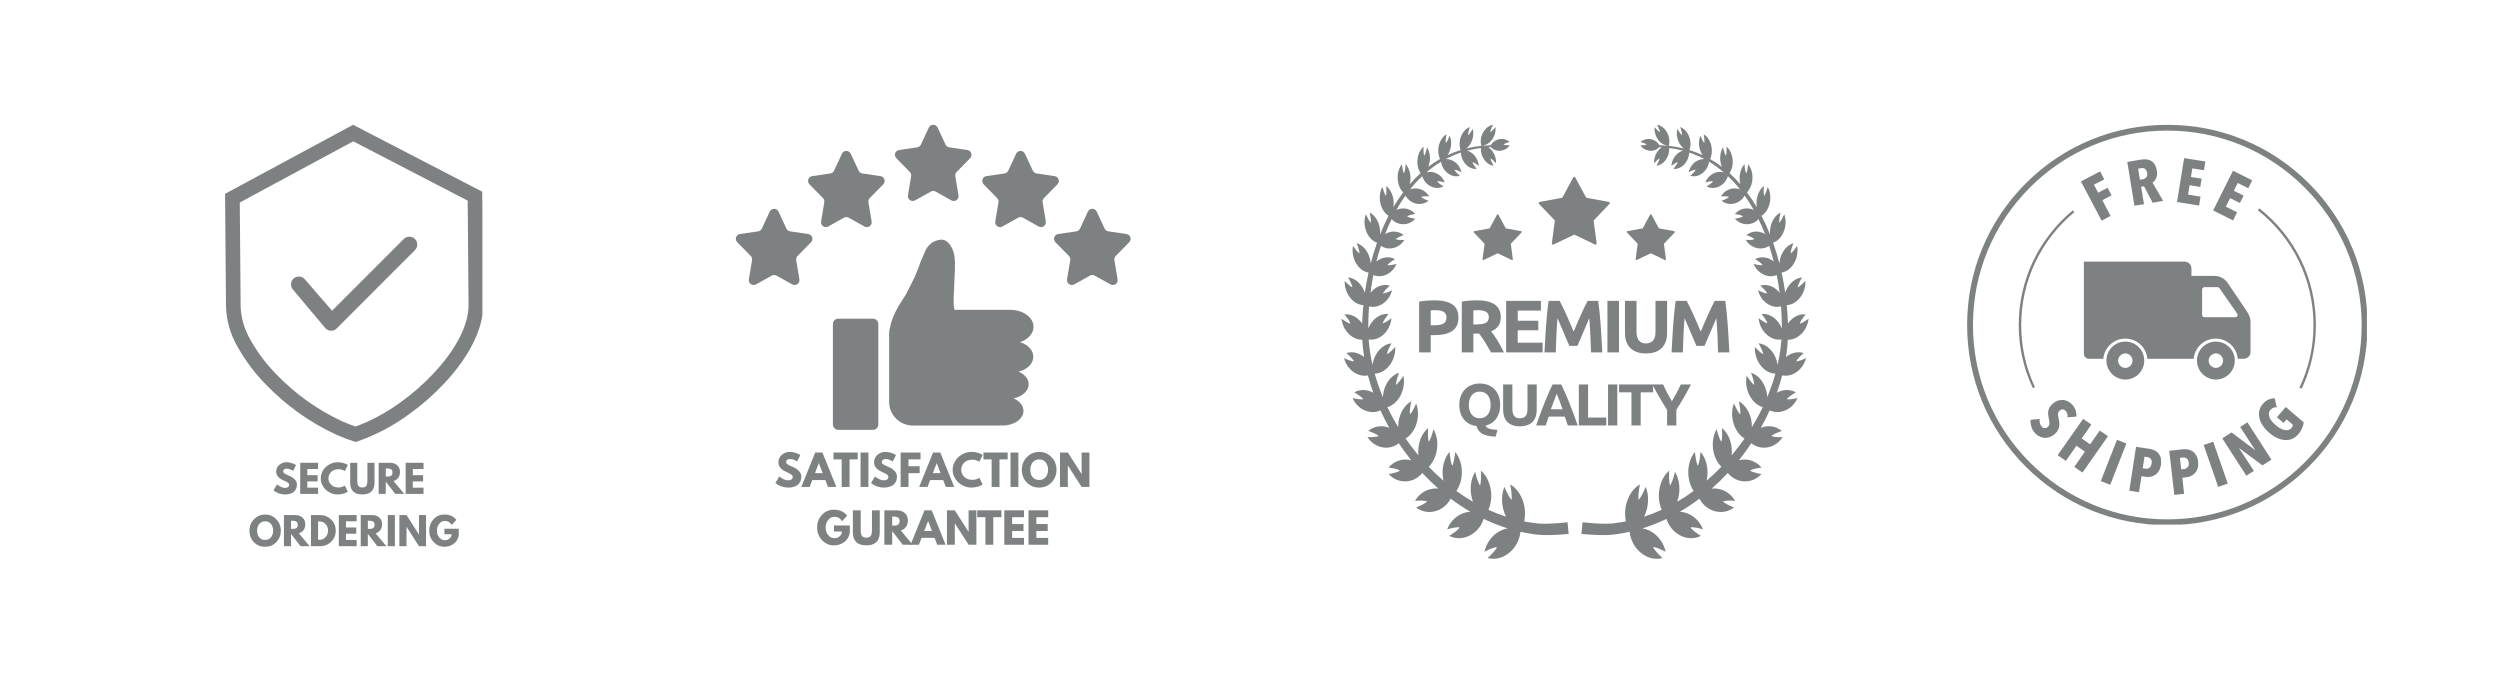 <svg version="1.0" preserveAspectRatio="xMidYMid meet" height="229" viewBox="0 0 626.25 171.75" zoomAndPan="magnify" width="835" xmlns:xlink="http://www.w3.org/1999/xlink" xmlns="http://www.w3.org/2000/svg"><defs><g></g><clipPath id="13e6eb6189"><path clip-rule="nonzero" d="M 56 0 L 594 0 L 594 171.5 L 56 171.5 Z M 56 0"></path></clipPath><clipPath id="e99c3b3837"><path clip-rule="nonzero" d="M 340 31.258 L 397.082 31.258 L 397.082 140 L 340 140 Z M 340 31.258"></path></clipPath><clipPath id="5499194ca4"><path clip-rule="nonzero" d="M 280.039 31.258 L 337 31.258 L 337 140 L 280.039 140 Z M 280.039 31.258"></path></clipPath><clipPath id="7bd996ccd3"><path clip-rule="nonzero" d="M 436.762 31.258 L 536.914 31.258 L 536.914 131.41 L 436.762 131.41 Z M 436.762 31.258"></path></clipPath><clipPath id="b7b3bd3d3e"><path clip-rule="nonzero" d="M 128.328 31.258 L 227.219 31.258 L 227.219 107.684 L 128.328 107.684 Z M 128.328 31.258"></path></clipPath><clipPath id="798da22f28"><path clip-rule="nonzero" d="M 0.289 31.258 L 64.844 31.258 L 64.844 110.898 L 0.289 110.898 Z M 0.289 31.258"></path></clipPath><clipPath id="aa5db3c904"><path clip-rule="nonzero" d="M 7 0.512 L 14 0.512 L 14 9 L 7 9 Z M 7 0.512"></path></clipPath><clipPath id="0b2ca9705a"><path clip-rule="nonzero" d="M 14 0.512 L 19 0.512 L 19 9 L 14 9 Z M 14 0.512"></path></clipPath><clipPath id="1c174a8690"><path clip-rule="nonzero" d="M 19 0.512 L 27 0.512 L 27 9 L 19 9 Z M 19 0.512"></path></clipPath><clipPath id="2e2bf5e095"><path clip-rule="nonzero" d="M 26 0.512 L 33 0.512 L 33 9 L 26 9 Z M 26 0.512"></path></clipPath><clipPath id="14a4048fc0"><path clip-rule="nonzero" d="M 33 0.512 L 41 0.512 L 41 9 L 33 9 Z M 33 0.512"></path></clipPath><clipPath id="a2500a7039"><path clip-rule="nonzero" d="M 40 0.512 L 46 0.512 L 46 9 L 40 9 Z M 40 0.512"></path></clipPath><clipPath id="693af47bf4"><rect height="26" y="0" width="55" x="0"></rect></clipPath><clipPath id="19925735f2"><rect height="172" y="0" width="538" x="0"></rect></clipPath></defs><g clip-path="url(#13e6eb6189)"><g transform="matrix(1, 0, 0, 1, 56, -0)"><g clip-path="url(#19925735f2)"><path fill-rule="evenodd" fill-opacity="1" d="M 338.094 44.461 C 338.145 44.367 338.242 44.312 338.348 44.312 C 338.453 44.312 338.551 44.367 338.602 44.461 L 341.348 49.535 L 347.023 50.578 C 347.125 50.598 347.211 50.672 347.246 50.773 C 347.277 50.875 347.25 50.984 347.18 51.062 L 343.203 55.242 L 343.961 60.961 C 343.977 61.066 343.934 61.168 343.848 61.23 C 343.762 61.293 343.648 61.305 343.555 61.258 L 338.348 58.77 L 333.145 61.258 C 333.051 61.305 332.938 61.293 332.852 61.23 C 332.766 61.168 332.719 61.066 332.734 60.961 L 333.496 55.242 L 329.52 51.062 C 329.445 50.984 329.422 50.875 329.453 50.773 C 329.484 50.672 329.57 50.598 329.676 50.578 L 335.348 49.535 Z M 338.094 44.461" fill="#7e8182"></path><path fill-rule="evenodd" fill-opacity="1" d="M 319 53.77 C 319.035 53.707 319.102 53.668 319.172 53.668 C 319.242 53.668 319.309 53.707 319.344 53.77 L 321.199 57.203 L 325.039 57.91 C 325.109 57.922 325.164 57.973 325.188 58.039 C 325.211 58.109 325.191 58.184 325.145 58.234 L 322.453 61.062 L 322.969 64.93 C 322.977 65 322.949 65.07 322.891 65.113 C 322.832 65.152 322.758 65.16 322.691 65.129 L 319.172 63.445 L 315.652 65.129 C 315.59 65.16 315.512 65.152 315.453 65.113 C 315.395 65.07 315.367 65 315.375 64.93 L 315.891 61.062 L 313.199 58.234 C 313.152 58.184 313.133 58.109 313.156 58.039 C 313.18 57.973 313.234 57.922 313.305 57.91 L 317.145 57.203 Z M 319 53.77" fill="#7e8182"></path><path fill-rule="evenodd" fill-opacity="1" d="M 357.355 53.77 C 357.387 53.707 357.453 53.668 357.523 53.668 C 357.598 53.668 357.66 53.707 357.695 53.77 L 359.555 57.203 L 363.391 57.91 C 363.461 57.922 363.52 57.973 363.539 58.039 C 363.562 58.109 363.547 58.184 363.496 58.234 L 360.809 61.062 L 361.32 64.93 C 361.332 65 361.301 65.07 361.242 65.113 C 361.184 65.152 361.109 65.16 361.043 65.129 L 357.523 63.445 L 354.004 65.129 C 353.941 65.16 353.863 65.152 353.809 65.113 C 353.75 65.07 353.719 65 353.727 64.93 L 354.242 61.062 L 351.555 58.234 C 351.504 58.184 351.488 58.109 351.508 58.039 C 351.531 57.973 351.59 57.922 351.66 57.91 L 355.496 57.203 Z M 357.355 53.77" fill="#7e8182"></path><path fill-rule="nonzero" fill-opacity="1" d="M 356.285 88.535 C 355.379 88.535 354.598 88.406 353.938 88.152 C 353.281 87.898 352.738 87.547 352.309 87.094 C 351.883 86.641 351.566 86.102 351.359 85.473 C 351.156 84.848 351.055 84.156 351.055 83.398 L 351.055 75.375 L 353.957 75.375 L 353.957 83.156 C 353.957 83.676 354.016 84.121 354.133 84.488 C 354.254 84.852 354.414 85.152 354.617 85.379 C 354.824 85.609 355.07 85.773 355.363 85.875 C 355.656 85.973 355.973 86.023 356.32 86.023 C 357.027 86.023 357.602 85.805 358.043 85.371 C 358.484 84.938 358.703 84.199 358.703 83.156 L 358.703 75.375 L 361.609 75.375 L 361.609 83.398 C 361.609 84.156 361.504 84.848 361.293 85.484 C 361.082 86.117 360.758 86.66 360.324 87.109 C 359.891 87.562 359.336 87.914 358.668 88.164 C 357.996 88.41 357.203 88.535 356.285 88.535 Z M 303.363 75.227 C 305.285 75.227 306.762 75.562 307.793 76.238 C 308.82 76.918 309.336 78.023 309.336 79.562 C 309.336 81.113 308.816 82.234 307.773 82.922 C 306.73 83.613 305.242 83.957 303.305 83.957 L 302.395 83.957 L 302.395 88.273 L 299.488 88.273 L 299.488 75.562 C 300.121 75.438 300.793 75.352 301.5 75.301 C 302.207 75.25 302.828 75.227 303.363 75.227 Z M 346.66 75.375 L 349.562 75.375 L 349.562 88.273 L 346.66 88.273 Z M 321.289 88.273 L 321.289 75.375 L 330 75.375 L 330 77.812 L 324.191 77.812 L 324.191 80.344 L 329.348 80.344 L 329.348 82.727 L 324.191 82.727 L 324.191 85.836 L 330.43 85.836 L 330.43 88.273 Z M 313.953 75.227 C 315.891 75.227 317.371 75.57 318.402 76.258 C 319.434 76.949 319.949 78.02 319.949 79.469 C 319.949 80.375 319.738 81.109 319.324 81.676 C 318.906 82.242 318.309 82.684 317.527 83.008 C 317.789 83.328 318.062 83.699 318.348 84.113 C 318.633 84.531 318.914 84.965 319.195 85.418 C 319.473 85.871 319.742 86.344 320.004 86.832 C 320.266 87.324 320.508 87.805 320.73 88.273 L 317.484 88.273 C 317.246 87.852 317.008 87.426 316.762 86.992 C 316.52 86.555 316.273 86.133 316.016 85.723 C 315.762 85.316 315.508 84.926 315.258 84.562 C 315.012 84.195 314.762 83.863 314.512 83.566 L 313.078 83.566 L 313.078 88.273 L 310.176 88.273 L 310.176 75.562 C 310.809 75.438 311.461 75.352 312.137 75.301 C 312.816 75.25 313.418 75.227 313.953 75.227 Z M 334.691 75.375 C 334.914 75.785 335.172 76.289 335.465 76.891 C 335.758 77.492 336.062 78.145 336.379 78.848 C 336.695 79.547 337.012 80.266 337.324 80.996 C 337.633 81.727 337.926 82.418 338.199 83.062 C 338.473 82.418 338.766 81.727 339.078 80.996 C 339.387 80.266 339.703 79.547 340.02 78.848 C 340.336 78.145 340.641 77.492 340.934 76.891 C 341.227 76.289 341.484 75.785 341.707 75.375 L 344.352 75.375 C 344.477 76.23 344.59 77.188 344.695 78.25 C 344.801 79.312 344.895 80.418 344.977 81.562 C 345.055 82.711 345.129 83.863 345.199 85.016 C 345.266 86.172 345.328 87.258 345.375 88.273 L 342.547 88.273 C 342.508 87.02 342.461 85.656 342.398 84.18 C 342.336 82.703 342.242 81.215 342.117 79.711 C 341.895 80.234 341.645 80.809 341.371 81.441 C 341.098 82.074 340.828 82.707 340.559 83.34 C 340.293 83.977 340.031 84.578 339.785 85.156 C 339.535 85.734 339.324 86.227 339.148 86.637 L 337.121 86.637 C 336.945 86.227 336.734 85.734 336.484 85.156 C 336.234 84.578 335.977 83.977 335.711 83.34 C 335.441 82.707 335.172 82.074 334.898 81.441 C 334.625 80.809 334.375 80.234 334.152 79.711 C 334.027 81.215 333.934 82.703 333.871 84.18 C 333.809 85.656 333.762 87.02 333.723 88.273 L 330.895 88.273 C 330.941 87.258 331 86.172 331.07 85.016 C 331.137 83.863 331.211 82.711 331.293 81.562 C 331.375 80.418 331.469 79.312 331.574 78.25 C 331.68 77.188 331.793 76.23 331.918 75.375 Z M 366.523 75.375 C 366.746 75.785 367.004 76.289 367.297 76.891 C 367.59 77.492 367.895 78.145 368.211 78.848 C 368.527 79.547 368.844 80.266 369.156 80.996 C 369.465 81.727 369.758 82.418 370.031 83.062 C 370.305 82.418 370.598 81.727 370.91 80.996 C 371.219 80.266 371.535 79.547 371.852 78.848 C 372.168 78.145 372.473 77.492 372.766 76.891 C 373.059 76.289 373.316 75.785 373.539 75.375 L 376.184 75.375 C 376.309 76.23 376.422 77.188 376.527 78.25 C 376.633 79.312 376.727 80.418 376.809 81.562 C 376.887 82.711 376.961 83.863 377.031 85.016 C 377.098 86.172 377.156 87.258 377.207 88.273 L 374.379 88.273 C 374.34 87.02 374.293 85.656 374.23 84.18 C 374.168 82.703 374.074 81.215 373.949 79.711 C 373.727 80.234 373.477 80.809 373.203 81.441 C 372.93 82.074 372.66 82.707 372.391 83.34 C 372.125 83.977 371.863 84.578 371.617 85.156 C 371.367 85.734 371.156 86.227 370.98 86.637 L 368.953 86.637 C 368.777 86.227 368.566 85.734 368.316 85.156 C 368.066 84.578 367.809 83.977 367.543 83.34 C 367.273 82.707 367.004 82.074 366.73 81.441 C 366.457 80.809 366.207 80.234 365.984 79.711 C 365.859 81.215 365.766 82.703 365.703 84.18 C 365.641 85.656 365.594 87.02 365.555 88.273 L 362.727 88.273 C 362.773 87.258 362.832 86.172 362.902 85.016 C 362.969 83.863 363.043 82.711 363.125 81.562 C 363.207 80.418 363.301 79.312 363.406 78.25 C 363.512 77.188 363.625 76.23 363.75 75.375 Z M 303.547 77.703 C 303.336 77.703 303.129 77.707 302.926 77.719 C 302.719 77.73 302.543 77.746 302.395 77.758 L 302.395 81.48 L 303.305 81.48 C 304.312 81.48 305.066 81.344 305.578 81.07 C 306.086 80.797 306.34 80.289 306.34 79.543 C 306.34 79.184 306.273 78.887 306.145 78.652 C 306.016 78.414 305.828 78.227 305.586 78.082 C 305.344 77.941 305.051 77.84 304.703 77.785 C 304.355 77.73 303.969 77.703 303.547 77.703 Z M 314.121 77.703 C 313.91 77.703 313.723 77.707 313.555 77.719 C 313.387 77.73 313.227 77.746 313.078 77.758 L 313.078 81.258 L 313.898 81.258 C 314.988 81.258 315.77 81.121 316.242 80.848 C 316.715 80.574 316.949 80.109 316.949 79.453 C 316.949 78.816 316.711 78.367 316.234 78.102 C 315.758 77.836 315.051 77.703 314.121 77.703 Z M 314.121 77.703" fill="#7e8182"></path><path fill-rule="nonzero" fill-opacity="1" d="M 319.793 101.438 C 319.793 102.16 319.707 102.809 319.527 103.387 C 319.348 103.969 319.098 104.473 318.777 104.91 C 318.457 105.344 318.074 105.707 317.629 105.992 C 317.184 106.277 316.691 106.488 316.16 106.617 C 316.207 106.812 316.316 106.973 316.484 107.098 C 316.652 107.223 316.867 107.324 317.125 107.402 C 317.379 107.48 317.68 107.539 318.02 107.578 C 318.363 107.621 318.73 107.652 319.125 107.684 L 318.652 109.375 C 317.879 109.348 317.219 109.27 316.672 109.145 C 316.121 109.023 315.656 108.852 315.277 108.633 C 314.895 108.414 314.594 108.148 314.371 107.832 C 314.148 107.516 313.977 107.148 313.859 106.734 C 313.246 106.656 312.676 106.484 312.152 106.223 C 311.629 105.961 311.172 105.605 310.789 105.16 C 310.402 104.715 310.102 104.184 309.883 103.559 C 309.664 102.938 309.555 102.227 309.555 101.438 C 309.555 100.559 309.695 99.781 309.973 99.113 C 310.25 98.445 310.621 97.887 311.09 97.43 C 311.562 96.977 312.105 96.633 312.723 96.406 C 313.344 96.18 313.992 96.066 314.676 96.066 C 315.379 96.066 316.039 96.18 316.664 96.406 C 317.285 96.633 317.832 96.977 318.297 97.43 C 318.762 97.887 319.125 98.445 319.395 99.113 C 319.66 99.781 319.793 100.559 319.793 101.438 Z M 324.707 106.793 C 323.984 106.793 323.359 106.691 322.836 106.488 C 322.312 106.285 321.879 106.004 321.539 105.645 C 321.195 105.281 320.945 104.852 320.781 104.352 C 320.617 103.852 320.535 103.301 320.535 102.699 L 320.535 96.305 L 322.852 96.305 L 322.852 102.504 C 322.852 102.922 322.898 103.273 322.992 103.566 C 323.086 103.859 323.215 104.094 323.379 104.277 C 323.539 104.461 323.738 104.594 323.973 104.672 C 324.203 104.75 324.457 104.789 324.734 104.789 C 325.301 104.789 325.758 104.617 326.109 104.27 C 326.461 103.926 326.633 103.336 326.633 102.504 L 326.633 96.305 L 328.949 96.305 L 328.949 102.699 C 328.949 103.301 328.867 103.855 328.695 104.359 C 328.527 104.863 328.273 105.297 327.926 105.66 C 327.578 106.02 327.141 106.301 326.605 106.496 C 326.07 106.695 325.438 106.793 324.707 106.793 Z M 346.816 96.305 L 349.129 96.305 L 349.129 106.586 L 346.816 106.586 Z M 346.371 104.598 L 346.371 106.586 L 339.5 106.586 L 339.5 96.305 L 341.812 96.305 L 341.812 104.598 Z M 360.613 96.305 C 360.93 97.012 361.27 97.719 361.637 98.418 C 362.004 99.121 362.391 99.82 362.809 100.52 C 363.223 99.82 363.621 99.121 363.996 98.418 C 364.371 97.719 364.719 97.012 365.035 96.305 L 367.59 96.305 C 367.023 97.41 366.441 98.484 365.836 99.523 C 365.234 100.562 364.594 101.605 363.922 102.652 L 363.922 106.586 L 361.609 106.586 L 361.609 102.684 C 360.938 101.637 360.297 100.586 359.688 99.539 C 359.137 98.59 358.605 97.617 358.09 96.621 L 358.09 98.277 L 354.992 98.277 L 354.992 106.586 L 352.676 106.586 L 352.676 98.277 L 349.574 98.277 L 349.574 96.305 Z M 336.738 106.586 C 336.625 106.23 336.5 105.863 336.371 105.484 C 336.238 105.109 336.105 104.734 335.977 104.359 L 331.961 104.359 C 331.828 104.734 331.699 105.109 331.57 105.488 C 331.438 105.863 331.316 106.23 331.203 106.586 L 328.801 106.586 C 329.188 105.477 329.555 104.453 329.902 103.516 C 330.25 102.574 330.59 101.688 330.922 100.859 C 331.254 100.027 331.582 99.238 331.902 98.492 C 332.227 97.746 332.562 97.016 332.91 96.305 L 335.102 96.305 C 335.441 97.016 335.773 97.746 336.102 98.492 C 336.43 99.238 336.762 100.027 337.094 100.859 C 337.426 101.688 337.766 102.574 338.113 103.516 C 338.461 104.453 338.828 105.477 339.219 106.586 Z M 311.945 101.438 C 311.945 101.941 312.008 102.398 312.129 102.801 C 312.254 103.207 312.434 103.555 312.664 103.848 C 312.898 104.141 313.18 104.363 313.52 104.523 C 313.855 104.684 314.238 104.762 314.676 104.762 C 315.102 104.762 315.484 104.684 315.824 104.523 C 316.168 104.363 316.453 104.141 316.688 103.848 C 316.918 103.555 317.098 103.207 317.219 102.801 C 317.344 102.398 317.406 101.941 317.406 101.438 C 317.406 100.934 317.344 100.477 317.219 100.066 C 317.098 99.652 316.918 99.305 316.688 99.012 C 316.453 98.719 316.168 98.496 315.824 98.336 C 315.484 98.176 315.102 98.098 314.676 98.098 C 314.238 98.098 313.855 98.18 313.52 98.344 C 313.18 98.508 312.898 98.734 312.664 99.027 C 312.434 99.316 312.254 99.668 312.129 100.078 C 312.008 100.488 311.945 100.941 311.945 101.438 Z M 333.957 98.633 C 333.906 98.781 333.832 98.984 333.73 99.242 C 333.633 99.5 333.52 99.797 333.391 100.133 C 333.266 100.469 333.121 100.84 332.965 101.246 C 332.809 101.652 332.648 102.074 332.484 102.52 L 335.426 102.52 C 335.27 102.074 335.117 101.648 334.969 101.242 C 334.82 100.836 334.684 100.465 334.551 100.129 C 334.418 99.789 334.301 99.492 334.199 99.238 C 334.102 98.98 334.02 98.777 333.957 98.633 Z M 333.957 98.633" fill="#7e8182"></path><g clip-path="url(#e99c3b3837)"><path fill-rule="evenodd" fill-opacity="1" d="M 365.797 37.191 C 365.281 36.805 364.828 36.238 364.5 35.527 C 364.012 34.457 363.918 33.281 364.168 32.297 C 364.496 32.859 365.043 33.676 365.363 33.863 C 365.402 33.449 365.125 32.461 364.906 31.828 C 365.742 32.125 366.523 32.859 367.012 33.93 C 367.57 35.156 367.613 36.523 367.211 37.586 C 368.348 37.938 369.438 38.363 370.488 38.852 C 370.195 38.426 369.953 37.918 369.793 37.352 C 369.457 36.152 369.539 34.926 369.945 33.965 C 370.199 34.613 370.633 35.566 370.93 35.828 C 371.035 35.41 370.902 34.34 370.773 33.641 C 371.586 34.121 372.273 35.047 372.613 36.246 C 372.973 37.527 372.852 38.844 372.371 39.828 C 373.395 40.414 374.375 41.066 375.316 41.777 C 375.137 41.34 375.008 40.859 374.945 40.344 C 374.781 39.043 375.055 37.805 375.617 36.906 C 375.777 37.625 376.078 38.691 376.344 39.027 C 376.516 38.617 376.539 37.488 376.516 36.75 C 377.273 37.414 377.84 38.508 378.004 39.809 C 378.176 41.176 377.867 42.473 377.25 43.379 C 378.199 44.234 379.102 45.16 379.953 46.141 C 379.824 45.633 379.758 45.082 379.773 44.508 C 379.801 43.141 380.27 41.926 380.984 41.125 C 381.039 41.895 381.188 43.055 381.406 43.453 C 381.645 43.07 381.844 41.918 381.93 41.152 C 382.609 42 383.023 43.238 382.992 44.609 C 382.961 46.09 382.414 47.387 381.602 48.18 C 382.488 49.363 383.316 50.613 384.078 51.914 C 383.969 51.25 383.965 50.531 384.09 49.805 C 384.328 48.406 384.996 47.262 385.848 46.59 C 385.785 47.395 385.762 48.613 385.926 49.07 C 386.227 48.727 386.605 47.59 386.816 46.824 C 387.379 47.832 387.617 49.191 387.375 50.59 C 387.102 52.18 386.281 53.438 385.262 54.051 C 386.047 55.57 386.762 57.148 387.402 58.766 C 387.324 57.93 387.418 57.027 387.707 56.156 C 388.168 54.77 389.023 53.738 390.004 53.23 C 389.816 54.039 389.605 55.289 389.707 55.789 C 390.066 55.504 390.629 54.414 390.961 53.672 C 391.387 54.828 391.418 56.273 390.961 57.66 C 390.422 59.273 389.344 60.414 388.164 60.793 C 388.766 62.5 389.293 64.242 389.746 66 C 389.797 65.141 390.027 64.254 390.453 63.434 C 391.137 62.113 392.172 61.234 393.254 60.922 C 392.938 61.715 392.531 62.949 392.559 63.484 C 392.973 63.266 393.715 62.27 394.168 61.578 C 394.426 62.855 394.242 64.348 393.559 65.668 C 392.777 67.18 391.531 68.113 390.289 68.277 C 390.66 69.965 390.965 71.656 391.207 73.34 C 391.414 72.688 391.734 72.055 392.16 71.484 C 393.059 70.273 394.258 69.594 395.414 69.504 C 394.973 70.246 394.363 71.426 394.309 71.98 C 394.77 71.848 395.68 70.984 396.25 70.371 C 396.324 71.734 395.906 73.223 395.004 74.434 C 394.059 75.703 392.789 76.391 391.582 76.426 C 391.734 77.98 391.836 79.52 391.883 81.031 C 392.117 80.699 392.383 80.387 392.68 80.105 C 393.789 79.055 395.121 78.609 396.32 78.762 C 395.754 79.434 394.949 80.512 394.812 81.07 C 395.301 81.031 396.371 80.34 397.047 79.828 C 396.914 81.246 396.258 82.684 395.148 83.734 C 394.148 84.684 392.961 85.137 391.855 85.102 C 391.777 86.535 391.625 87.98 391.398 89.422 C 391.559 89.293 391.727 89.168 391.902 89.055 C 393.199 88.215 394.633 88.043 395.84 88.453 C 395.156 89.02 394.168 89.957 393.938 90.5 C 394.449 90.562 395.652 90.078 396.422 89.699 C 396.07 91.125 395.18 92.461 393.883 93.305 C 392.758 94.031 391.531 94.258 390.438 94.039 C 390.059 95.492 389.613 96.941 389.102 98.375 C 389.305 98.262 389.52 98.16 389.738 98.07 C 391.199 97.484 392.695 97.613 393.871 98.289 C 393.082 98.727 391.926 99.477 391.609 99.984 C 392.121 100.156 393.43 99.918 394.277 99.695 C 393.699 101.078 392.582 102.262 391.121 102.848 C 389.793 103.387 388.43 103.328 387.309 102.801 C 386.633 104.281 385.891 105.738 385.086 107.172 C 385.422 107.035 385.777 106.93 386.145 106.859 C 387.73 106.566 389.246 107.016 390.348 107.961 C 389.477 108.242 388.172 108.77 387.77 109.223 C 388.273 109.508 389.648 109.539 390.551 109.488 C 389.746 110.785 388.422 111.762 386.836 112.055 C 385.289 112.34 383.809 111.922 382.715 111.027 C 381.836 112.344 380.902 113.625 379.922 114.867 C 379.809 115.012 379.691 115.156 379.578 115.301 C 380.066 115.168 380.586 115.102 381.117 115.113 C 382.789 115.148 384.277 115.93 385.266 117.133 C 384.324 117.234 382.91 117.5 382.426 117.879 C 382.898 118.277 384.305 118.602 385.238 118.742 C 384.215 119.902 382.707 120.621 381.035 120.586 C 379.324 120.551 377.805 119.73 376.82 118.48 C 375.539 119.855 374.191 121.168 372.785 122.402 C 373.402 122.328 374.051 122.359 374.703 122.512 C 376.414 122.902 377.82 124.02 378.648 125.465 C 377.668 125.367 376.176 125.34 375.625 125.625 C 376.047 126.137 377.441 126.766 378.379 127.109 C 377.152 128.082 375.492 128.5 373.785 128.105 C 371.98 127.695 370.516 126.473 369.707 124.914 C 368.125 126.109 366.484 127.207 364.789 128.203 C 365.516 128.23 366.262 128.406 367 128.738 C 368.691 129.504 369.965 130.945 370.594 132.605 C 369.605 132.297 368.078 131.949 367.469 132.129 C 367.824 132.738 369.156 133.684 370.066 134.234 C 368.66 134.973 366.895 135.047 365.199 134.281 C 363.359 133.453 362.02 131.816 361.457 129.98 C 359.5 130.922 357.484 131.723 355.426 132.363 C 356.34 132.504 357.273 132.871 358.145 133.488 C 359.766 134.633 360.848 136.383 361.242 138.219 C 360.273 137.695 358.762 137.012 358.109 137.066 C 358.379 137.77 359.602 139.02 360.453 139.777 C 358.898 140.234 357.078 139.938 355.457 138.793 C 353.586 137.473 352.43 135.344 352.227 133.215 C 351.734 133.324 351.242 133.426 350.746 133.516 C 349.387 133.766 348.254 133.973 346.465 134.027 C 344.992 134.074 343.059 134.008 340.152 133.762 L 340.43 130.828 C 343.176 131.113 345.004 131.211 346.402 131.191 C 348.016 131.168 349.039 130.996 350.27 130.793 C 350.613 130.734 350.953 130.672 351.293 130.609 C 350.969 129.148 351.008 127.488 351.492 125.867 C 352.117 123.766 353.355 122.16 354.797 121.34 C 354.555 122.562 354.293 124.449 354.469 125.191 C 354.996 124.738 355.789 123.074 356.25 121.941 C 356.941 123.645 357.059 125.812 356.434 127.914 C 356.273 128.453 356.074 128.961 355.84 129.43 C 357.34 128.941 358.816 128.363 360.258 127.703 C 359.641 126.324 359.383 124.609 359.633 122.832 C 359.93 120.719 360.875 118.961 362.125 117.902 C 362.07 119.105 362.086 120.941 362.355 121.609 C 362.793 121.078 363.309 119.348 363.582 118.188 C 364.477 119.664 364.895 121.688 364.598 123.801 C 364.504 124.469 364.344 125.105 364.129 125.691 C 365.551 124.867 366.934 123.961 368.273 122.984 C 367.441 121.785 366.922 120.16 366.91 118.367 C 366.891 116.312 367.539 114.461 368.57 113.215 C 368.688 114.367 368.961 116.098 369.309 116.68 C 369.648 116.09 369.895 114.352 369.992 113.199 C 371.043 114.422 371.723 116.254 371.738 118.309 C 371.746 119.043 371.668 119.75 371.516 120.41 C 372.797 119.309 374.031 118.145 375.207 116.922 C 374.199 115.953 373.438 114.473 373.16 112.719 C 372.855 110.777 373.207 108.902 374.012 107.523 C 374.281 108.586 374.785 110.172 375.195 110.652 C 375.434 110.027 375.422 108.34 375.352 107.23 C 376.52 108.18 377.418 109.781 377.723 111.719 C 377.848 112.523 377.863 113.312 377.777 114.062 C 377.934 113.879 378.086 113.695 378.238 113.512 C 379.207 112.328 380.129 111.105 381 109.848 C 379.828 109.152 378.82 107.855 378.281 106.152 C 377.719 104.379 377.789 102.535 378.355 101.074 C 378.762 102.027 379.457 103.426 379.914 103.801 C 380.051 103.164 379.805 101.57 379.582 100.531 C 380.82 101.203 381.895 102.543 382.457 104.316 C 382.742 105.223 382.863 106.141 382.84 107.023 C 383.84 105.383 384.754 103.703 385.57 101.992 C 384.262 101.633 383.008 100.559 382.203 98.941 C 381.422 97.371 381.227 95.617 381.555 94.121 C 382.074 94.945 382.934 96.133 383.418 96.398 C 383.457 95.77 382.996 94.309 382.641 93.371 C 383.906 93.762 385.109 94.816 385.891 96.387 C 386.391 97.387 386.648 98.461 386.688 99.5 C 387.496 97.551 388.184 95.578 388.738 93.59 C 387.383 93.582 385.941 92.809 384.895 91.355 C 383.938 90.023 383.508 88.398 383.605 86.922 C 384.215 87.598 385.191 88.551 385.688 88.707 C 385.637 88.105 384.996 86.812 384.527 85.996 C 385.781 86.121 387.066 86.883 388.027 88.215 C 388.73 89.191 389.148 90.324 389.281 91.441 C 389.77 89.301 390.098 87.152 390.254 85.023 C 388.988 85.254 387.551 84.797 386.379 83.648 C 385.281 82.578 384.648 81.125 384.535 79.707 C 385.203 80.23 386.262 80.941 386.754 80.992 C 386.621 80.434 385.832 79.336 385.277 78.656 C 386.477 78.527 387.805 78.996 388.898 80.066 C 389.555 80.711 390.043 81.488 390.355 82.316 C 390.367 80.504 390.297 78.637 390.148 76.746 C 389.07 77.035 387.82 76.832 386.695 76.07 C 385.508 75.273 384.703 74.023 384.398 72.703 C 385.105 73.066 386.207 73.535 386.676 73.484 C 386.473 72.98 385.574 72.098 384.949 71.562 C 386.07 71.207 387.391 71.391 388.574 72.191 C 389.043 72.508 389.453 72.895 389.797 73.328 C 389.605 71.855 389.367 70.375 389.078 68.902 C 388.137 69.293 387.02 69.305 385.93 68.844 C 384.695 68.316 383.762 67.293 383.285 66.105 C 384.004 66.312 385.109 66.539 385.551 66.398 C 385.285 65.961 384.312 65.305 383.648 64.922 C 384.656 64.363 385.93 64.281 387.164 64.805 C 387.586 64.984 387.973 65.219 388.316 65.504 C 387.984 64.184 387.609 62.875 387.188 61.586 C 386.352 62.148 385.289 62.379 384.191 62.152 C 382.949 61.898 381.922 61.113 381.305 60.086 C 382.012 60.137 383.09 60.133 383.488 59.918 C 383.176 59.559 382.16 59.125 381.48 58.891 C 382.355 58.168 383.547 57.84 384.789 58.094 C 385.27 58.191 385.723 58.371 386.129 58.613 C 385.637 57.344 385.094 56.102 384.508 54.895 C 383.785 55.676 382.754 56.168 381.605 56.168 C 380.395 56.172 379.312 55.629 378.582 54.777 C 379.262 54.688 380.281 54.473 380.625 54.191 C 380.281 53.91 379.262 53.699 378.582 53.613 C 379.309 52.758 380.391 52.215 381.598 52.211 C 382.211 52.211 382.789 52.348 383.309 52.594 C 382.609 51.344 381.852 50.137 381.035 48.988 C 380.48 49.992 379.504 50.766 378.316 51.016 C 377.176 51.254 376.074 50.953 375.266 50.289 C 375.895 50.07 376.828 49.668 377.113 49.336 C 376.746 49.137 375.754 49.137 375.098 49.188 C 375.664 48.238 376.613 47.512 377.758 47.27 C 378.508 47.113 379.238 47.188 379.879 47.445 C 378.938 46.258 377.926 45.145 376.844 44.121 C 376.492 45.266 375.645 46.285 374.484 46.781 C 373.438 47.23 372.352 47.164 371.496 46.695 C 372.059 46.363 372.887 45.801 373.109 45.43 C 372.734 45.312 371.793 45.508 371.184 45.684 C 371.586 44.676 372.379 43.801 373.426 43.352 C 374.238 43.004 375.074 42.965 375.805 43.184 C 374.656 42.195 373.426 41.301 372.125 40.516 C 371.961 41.684 371.301 42.824 370.262 43.527 C 369.336 44.16 368.301 44.309 367.422 44.031 C 367.91 43.609 368.613 42.914 368.773 42.52 C 368.402 42.484 367.539 42.852 366.988 43.137 C 367.223 42.102 367.852 41.121 368.781 40.492 C 369.488 40.012 370.258 39.809 370.973 39.863 C 369.762 39.219 368.488 38.668 367.148 38.219 C 367.117 39.305 366.656 40.449 365.812 41.277 C 365.023 42.055 364.066 42.398 363.195 42.309 C 363.598 41.816 364.168 41.02 364.262 40.617 C 363.906 40.652 363.141 41.172 362.66 41.551 C 362.738 40.523 363.195 39.473 363.984 38.695 C 364.477 38.211 365.031 37.895 365.59 37.75 C 364.48 37.453 363.332 37.227 362.141 37.074 C 362.207 38.055 361.922 39.133 361.289 40.02 C 360.652 40.91 359.793 41.422 358.957 41.508 C 359.27 40.961 359.695 40.098 359.727 39.699 C 359.398 39.805 358.746 40.441 358.344 40.895 C 358.273 39.91 358.559 38.828 359.195 37.938 C 359.512 37.492 359.883 37.145 360.277 36.895 C 360.062 36.883 359.848 36.871 359.633 36.863 C 359.031 37.523 358.105 37.883 357.105 37.75 C 356.188 37.629 355.395 37.121 354.895 36.418 C 355.414 36.422 356.199 36.367 356.477 36.195 C 356.23 35.953 355.469 35.695 354.961 35.562 C 355.562 35.004 356.414 34.711 357.332 34.832 C 358.344 34.961 359.199 35.566 359.688 36.379 C 360.258 36.395 360.82 36.426 361.375 36.469 C 361.602 36.434 361.828 36.426 362.047 36.453 C 362.055 36.48 362.059 36.508 362.066 36.535 C 363.355 36.668 364.602 36.891 365.797 37.191 Z M 358.469 31.848 C 358.375 32.828 358.625 33.922 359.238 34.836 C 359.98 35.945 361.059 36.512 362.047 36.43 C 362.344 35.312 362.129 33.941 361.387 32.836 C 360.777 31.922 359.934 31.375 359.102 31.258 C 359.398 31.816 359.797 32.695 359.82 33.098 C 359.492 32.98 358.859 32.316 358.469 31.848 Z M 358.469 31.848" fill="#7e8182"></path></g><g clip-path="url(#5499194ca4)"><path fill-rule="evenodd" fill-opacity="1" d="M 309.891 37.586 C 309.492 36.523 309.531 35.156 310.09 33.93 C 310.578 32.859 311.359 32.125 312.195 31.828 C 311.977 32.461 311.703 33.449 311.742 33.863 C 312.059 33.676 312.605 32.859 312.934 32.297 C 313.184 33.281 313.09 34.457 312.602 35.527 C 312.277 36.238 311.82 36.805 311.305 37.191 C 312.504 36.891 313.746 36.668 315.035 36.535 C 315.043 36.508 315.047 36.48 315.055 36.453 C 315.273 36.426 315.5 36.434 315.727 36.469 C 316.281 36.426 316.844 36.395 317.414 36.379 C 317.902 35.566 318.762 34.961 319.77 34.832 C 320.688 34.711 321.543 35.004 322.145 35.562 C 321.633 35.695 320.871 35.953 320.625 36.195 C 320.902 36.367 321.691 36.422 322.211 36.422 C 321.707 37.121 320.914 37.629 319.996 37.75 C 318.996 37.883 318.074 37.523 317.469 36.863 C 317.254 36.871 317.039 36.883 316.824 36.895 C 317.219 37.145 317.59 37.492 317.906 37.938 C 318.543 38.828 318.828 39.91 318.758 40.895 C 318.355 40.441 317.707 39.805 317.375 39.699 C 317.41 40.098 317.832 40.961 318.145 41.508 C 317.309 41.422 316.453 40.91 315.816 40.02 C 315.18 39.133 314.895 38.055 314.961 37.074 C 313.77 37.227 312.621 37.453 311.512 37.75 C 312.07 37.895 312.629 38.211 313.117 38.695 C 313.906 39.473 314.363 40.523 314.441 41.551 C 313.961 41.172 313.195 40.652 312.84 40.617 C 312.938 41.02 313.504 41.816 313.906 42.309 C 313.035 42.398 312.078 42.055 311.289 41.277 C 310.449 40.449 309.984 39.305 309.953 38.219 C 308.617 38.668 307.34 39.219 306.129 39.863 C 306.844 39.809 307.613 40.012 308.32 40.492 C 309.25 41.121 309.879 42.102 310.117 43.137 C 309.562 42.852 308.699 42.484 308.332 42.52 C 308.488 42.914 309.191 43.609 309.68 44.031 C 308.801 44.309 307.77 44.16 306.84 43.527 C 305.805 42.824 305.141 41.684 304.98 40.516 C 303.676 41.301 302.449 42.195 301.297 43.184 C 302.031 42.965 302.863 43.004 303.676 43.352 C 304.723 43.801 305.52 44.676 305.918 45.684 C 305.309 45.508 304.367 45.312 303.992 45.43 C 304.219 45.801 305.043 46.367 305.609 46.695 C 304.75 47.164 303.668 47.23 302.617 46.781 C 301.461 46.285 300.609 45.266 300.262 44.121 C 299.176 45.145 298.164 46.258 297.223 47.445 C 297.867 47.188 298.598 47.113 299.348 47.27 C 300.488 47.512 301.438 48.238 302.004 49.188 C 301.352 49.137 300.355 49.137 299.988 49.336 C 300.273 49.668 301.211 50.07 301.84 50.289 C 301.031 50.953 299.93 51.254 298.785 51.016 C 297.598 50.766 296.625 49.992 296.066 48.988 C 295.25 50.137 294.496 51.344 293.793 52.594 C 294.312 52.348 294.891 52.211 295.504 52.211 C 296.711 52.215 297.797 52.758 298.52 53.613 C 297.844 53.699 296.82 53.91 296.477 54.191 C 296.82 54.473 297.84 54.688 298.52 54.777 C 297.793 55.629 296.707 56.172 295.496 56.168 C 294.352 56.168 293.316 55.676 292.594 54.895 C 292.008 56.102 291.469 57.348 290.973 58.613 C 291.379 58.371 291.832 58.191 292.312 58.094 C 293.555 57.84 294.75 58.168 295.625 58.891 C 294.941 59.125 293.926 59.559 293.613 59.918 C 294.012 60.133 295.09 60.137 295.801 60.086 C 295.184 61.113 294.152 61.898 292.914 62.152 C 291.812 62.379 290.75 62.148 289.914 61.586 C 289.496 62.875 289.117 64.184 288.785 65.504 C 289.133 65.219 289.52 64.984 289.941 64.805 C 291.176 64.281 292.449 64.363 293.457 64.922 C 292.793 65.305 291.816 65.965 291.551 66.398 C 291.992 66.539 293.098 66.312 293.816 66.109 C 293.344 67.293 292.406 68.316 291.172 68.844 C 290.086 69.305 288.965 69.293 288.023 68.902 C 287.734 70.379 287.496 71.855 287.309 73.328 C 287.648 72.895 288.059 72.508 288.527 72.191 C 289.715 71.391 291.035 71.207 292.152 71.562 C 291.527 72.098 290.629 72.98 290.426 73.484 C 290.898 73.535 292 73.066 292.703 72.703 C 292.398 74.023 291.594 75.273 290.406 76.07 C 289.281 76.832 288.035 77.035 286.953 76.746 C 286.805 78.641 286.738 80.504 286.746 82.316 C 287.059 81.488 287.551 80.711 288.207 80.066 C 289.301 78.996 290.625 78.527 291.828 78.656 C 291.27 79.336 290.48 80.434 290.348 80.992 C 290.84 80.941 291.898 80.23 292.566 79.707 C 292.453 81.125 291.82 82.578 290.727 83.648 C 289.555 84.797 288.117 85.254 286.848 85.023 C 287.004 87.156 287.332 89.301 287.82 91.441 C 287.953 90.324 288.375 89.191 289.074 88.215 C 290.035 86.883 291.324 86.121 292.574 86 C 292.109 86.812 291.465 88.105 291.414 88.707 C 291.91 88.555 292.891 87.598 293.496 86.922 C 293.594 88.398 293.164 90.023 292.207 91.355 C 291.16 92.809 289.719 93.582 288.363 93.59 C 288.918 95.574 289.605 97.551 290.418 99.5 C 290.453 98.465 290.715 97.387 291.211 96.387 C 291.992 94.816 293.195 93.762 294.461 93.371 C 294.105 94.309 293.645 95.77 293.688 96.398 C 294.172 96.133 295.027 94.945 295.547 94.121 C 295.875 95.617 295.68 97.371 294.902 98.941 C 294.098 100.559 292.84 101.633 291.531 101.992 C 292.352 103.703 293.262 105.387 294.262 107.023 C 294.238 106.145 294.359 105.223 294.648 104.316 C 295.207 102.543 296.285 101.203 297.523 100.531 C 297.301 101.57 297.051 103.164 297.188 103.801 C 297.645 103.426 298.34 102.027 298.75 101.074 C 299.312 102.535 299.383 104.379 298.82 106.152 C 298.285 107.855 297.273 109.152 296.102 109.848 C 296.973 111.105 297.895 112.328 298.867 113.512 C 299.016 113.695 299.172 113.879 299.324 114.062 C 299.238 113.312 299.254 112.523 299.379 111.723 C 299.684 109.781 300.582 108.18 301.75 107.23 C 301.684 108.34 301.668 110.031 301.906 110.652 C 302.32 110.172 302.82 108.586 303.094 107.523 C 303.895 108.902 304.246 110.777 303.941 112.719 C 303.664 114.473 302.902 115.953 301.895 116.922 C 303.074 118.145 304.305 119.309 305.586 120.41 C 305.438 119.75 305.355 119.043 305.363 118.309 C 305.379 116.254 306.059 114.422 307.113 113.199 C 307.211 114.352 307.453 116.09 307.793 116.68 C 308.141 116.098 308.414 114.367 308.531 113.215 C 309.566 114.461 310.211 116.312 310.195 118.367 C 310.18 120.16 309.66 121.785 308.828 122.984 C 310.168 123.961 311.551 124.867 312.973 125.691 C 312.758 125.105 312.598 124.469 312.504 123.801 C 312.211 121.688 312.625 119.664 313.52 118.188 C 313.797 119.348 314.312 121.078 314.75 121.609 C 315.016 120.941 315.035 119.105 314.98 117.902 C 316.227 118.961 317.172 120.719 317.469 122.832 C 317.719 124.609 317.465 126.324 316.844 127.703 C 318.285 128.363 319.762 128.941 321.262 129.43 C 321.027 128.961 320.828 128.453 320.668 127.914 C 320.043 125.812 320.16 123.645 320.852 121.941 C 321.312 123.074 322.105 124.738 322.637 125.191 C 322.809 124.449 322.547 122.562 322.305 121.34 C 323.75 122.16 324.988 123.766 325.613 125.867 C 326.094 127.492 326.133 129.148 325.809 130.609 C 326.148 130.672 326.488 130.734 326.832 130.793 C 328.062 130.996 329.086 131.172 330.699 131.191 C 332.098 131.211 333.926 131.113 336.676 130.828 L 336.949 133.762 C 334.043 134.008 332.113 134.074 330.637 134.027 C 328.852 133.973 327.715 133.766 326.355 133.516 C 325.863 133.426 325.367 133.324 324.879 133.215 C 324.672 135.344 323.52 137.473 321.648 138.793 C 320.027 139.938 318.203 140.234 316.648 139.777 C 317.5 139.02 318.723 137.77 318.992 137.066 C 318.34 137.012 316.828 137.695 315.859 138.219 C 316.254 136.383 317.336 134.633 318.957 133.488 C 319.832 132.871 320.762 132.504 321.68 132.363 C 319.617 131.723 317.602 130.922 315.648 129.98 C 315.086 131.816 313.742 133.453 311.902 134.281 C 310.207 135.047 308.445 134.973 307.039 134.234 C 307.949 133.684 309.281 132.738 309.637 132.129 C 309.023 131.949 307.5 132.297 306.508 132.605 C 307.141 130.949 308.41 129.504 310.105 128.738 C 310.84 128.406 311.59 128.23 312.316 128.203 C 310.621 127.207 308.977 126.109 307.395 124.914 C 306.59 126.473 305.121 127.695 303.32 128.109 C 301.609 128.5 299.949 128.082 298.727 127.109 C 299.664 126.766 301.055 126.137 301.477 125.625 C 300.926 125.34 299.434 125.367 298.453 125.465 C 299.281 124.02 300.688 122.902 302.398 122.512 C 303.055 122.359 303.699 122.328 304.316 122.402 C 302.91 121.168 301.566 119.855 300.281 118.48 C 299.297 119.73 297.781 120.551 296.07 120.586 C 294.395 120.621 292.887 119.902 291.863 118.742 C 292.801 118.602 294.207 118.277 294.676 117.879 C 294.195 117.5 292.777 117.234 291.84 117.133 C 292.824 115.93 294.312 115.148 295.984 115.113 C 296.52 115.102 297.035 115.168 297.527 115.301 C 297.41 115.156 297.297 115.012 297.18 114.867 C 296.199 113.625 295.266 112.344 294.387 111.027 C 293.293 111.922 291.812 112.34 290.27 112.055 C 288.684 111.762 287.355 110.785 286.551 109.488 C 287.457 109.539 288.832 109.508 289.332 109.223 C 288.93 108.77 287.629 108.242 286.754 107.961 C 287.855 107.016 289.371 106.566 290.957 106.863 C 291.328 106.93 291.68 107.035 292.02 107.172 C 291.211 105.738 290.469 104.281 289.793 102.801 C 288.672 103.328 287.312 103.387 285.98 102.848 C 284.523 102.262 283.406 101.078 282.824 99.695 C 283.676 99.918 284.98 100.156 285.496 99.984 C 285.176 99.477 284.02 98.727 283.234 98.289 C 284.41 97.613 285.906 97.484 287.363 98.07 C 287.586 98.16 287.797 98.262 288 98.379 C 287.488 96.941 287.043 95.492 286.664 94.039 C 285.574 94.258 284.348 94.031 283.223 93.305 C 281.926 92.461 281.031 91.125 280.68 89.703 C 281.453 90.078 282.652 90.562 283.164 90.5 C 282.934 89.957 281.945 89.02 281.262 88.453 C 282.469 88.043 283.902 88.215 285.203 89.055 C 285.375 89.168 285.543 89.293 285.703 89.422 C 285.48 87.98 285.324 86.535 285.246 85.102 C 284.141 85.137 282.957 84.684 281.953 83.734 C 280.844 82.684 280.188 81.246 280.055 79.828 C 280.734 80.34 281.801 81.031 282.293 81.07 C 282.152 80.512 281.348 79.434 280.781 78.762 C 281.98 78.609 283.312 79.055 284.422 80.105 C 284.723 80.387 284.988 80.699 285.219 81.031 C 285.266 79.52 285.367 77.98 285.523 76.426 C 284.312 76.391 283.043 75.703 282.098 74.434 C 281.195 73.223 280.781 71.734 280.852 70.371 C 281.422 70.984 282.336 71.848 282.793 71.98 C 282.738 71.426 282.133 70.246 281.691 69.504 C 282.844 69.594 284.043 70.273 284.945 71.484 C 285.371 72.055 285.688 72.688 285.895 73.34 C 286.137 71.656 286.445 69.965 286.816 68.277 C 285.57 68.113 284.324 67.18 283.543 65.668 C 282.859 64.348 282.676 62.855 282.938 61.582 C 283.387 62.27 284.129 63.266 284.547 63.484 C 284.574 62.949 284.164 61.715 283.852 60.922 C 284.93 61.234 285.969 62.113 286.648 63.434 C 287.074 64.258 287.305 65.141 287.359 66 C 287.812 64.242 288.336 62.5 288.941 60.793 C 287.758 60.414 286.68 59.273 286.141 57.66 C 285.684 56.273 285.719 54.828 286.145 53.672 C 286.473 54.414 287.035 55.504 287.398 55.789 C 287.496 55.289 287.285 54.039 287.098 53.23 C 288.078 53.738 288.934 54.77 289.395 56.156 C 289.684 57.027 289.777 57.93 289.699 58.766 C 290.34 57.148 291.055 55.57 291.844 54.051 C 290.82 53.438 290 52.18 289.727 50.59 C 289.488 49.191 289.723 47.832 290.289 46.824 C 290.496 47.59 290.875 48.727 291.176 49.07 C 291.344 48.613 291.316 47.395 291.254 46.59 C 292.109 47.262 292.773 48.406 293.016 49.805 C 293.141 50.531 293.137 51.25 293.023 51.914 C 293.789 50.613 294.613 49.363 295.5 48.18 C 294.688 47.387 294.145 46.09 294.109 44.609 C 294.082 43.238 294.496 42 295.172 41.152 C 295.262 41.918 295.457 43.07 295.695 43.453 C 295.918 43.055 296.062 41.895 296.117 41.125 C 296.832 41.926 297.301 43.141 297.332 44.508 C 297.344 45.082 297.277 45.633 297.148 46.141 C 298 45.16 298.902 44.238 299.855 43.379 C 299.234 42.473 298.926 41.176 299.098 39.809 C 299.262 38.508 299.828 37.414 300.586 36.75 C 300.562 37.488 300.59 38.617 300.762 39.027 C 301.023 38.691 301.328 37.625 301.484 36.906 C 302.047 37.805 302.32 39.043 302.156 40.344 C 302.094 40.859 301.965 41.34 301.789 41.777 C 302.727 41.066 303.707 40.414 304.734 39.828 C 304.25 38.844 304.129 37.527 304.488 36.246 C 304.828 35.047 305.516 34.125 306.328 33.641 C 306.203 34.34 306.066 35.41 306.172 35.828 C 306.469 35.566 306.906 34.613 307.156 33.965 C 307.562 34.926 307.648 36.152 307.309 37.352 C 307.148 37.918 306.91 38.426 306.613 38.852 C 307.664 38.363 308.758 37.938 309.891 37.586 Z M 318.633 31.848 C 318.73 32.828 318.477 33.922 317.863 34.836 C 317.125 35.945 316.043 36.512 315.055 36.43 C 314.758 35.312 314.973 33.941 315.715 32.836 C 316.328 31.922 317.168 31.375 318 31.258 C 317.707 31.816 317.305 32.695 317.285 33.098 C 317.609 32.98 318.242 32.316 318.633 31.848 Z M 318.633 31.848" fill="#7e8182"></path></g><g clip-path="url(#7bd996ccd3)"><path fill-rule="nonzero" fill-opacity="1" d="M 486.891 131.551 C 473.496 131.551 460.91 126.355 451.422 116.867 C 441.938 107.383 436.762 94.812 436.762 81.398 C 436.762 67.984 441.996 55.418 451.465 45.93 C 460.93 36.445 473.52 31.27 486.934 31.27 C 500.348 31.27 512.914 36.465 522.402 45.949 C 531.887 55.438 537.062 68.004 537.062 81.398 C 537.062 94.793 531.867 107.402 522.379 116.867 C 512.895 126.336 500.305 131.551 486.891 131.551 Z M 486.891 32.719 C 473.902 32.719 461.676 37.773 452.492 46.977 C 443.285 56.203 438.23 68.43 438.23 81.422 C 438.23 94.41 443.285 106.637 452.492 115.84 C 461.695 125.047 473.922 130.102 486.91 130.102 C 499.902 130.102 512.129 125.047 521.332 115.84 C 530.539 106.637 535.594 94.41 535.594 81.422 C 535.594 68.43 530.539 56.203 521.332 47 C 512.148 37.793 499.922 32.719 486.891 32.719 Z M 468.523 46.254 L 469.59 48.266 L 471.945 47.039 L 472.953 48.934 L 470.637 50.16 L 472.711 54.09 L 470.457 55.277 L 465.281 45.449 L 470.074 42.93 L 471.121 44.945 Z M 483.246 50.785 L 481.07 46.656 L 480.344 46.777 L 481.07 51.148 L 478.676 51.531 L 476.883 40.555 L 480.406 39.969 C 481.473 39.809 482.34 39.93 483.004 40.391 C 483.688 40.836 484.113 41.621 484.293 42.707 C 484.355 43.109 484.375 43.473 484.332 43.816 C 484.293 44.16 484.234 44.461 484.094 44.684 C 483.992 44.945 483.832 45.145 483.688 45.328 C 483.527 45.488 483.367 45.629 483.207 45.73 L 485.863 50.32 Z M 481.855 43.273 C 481.816 42.992 481.734 42.789 481.613 42.609 C 481.516 42.445 481.371 42.324 481.254 42.246 C 481.109 42.164 480.949 42.125 480.809 42.105 C 480.668 42.086 480.508 42.105 480.367 42.125 L 479.602 42.246 L 480.043 45.023 L 480.77 44.902 C 481.109 44.844 481.414 44.684 481.633 44.422 C 481.898 44.16 481.957 43.777 481.855 43.273 Z M 489.348 50.605 L 491.121 39.605 L 496.438 40.453 L 496.098 42.648 L 493.176 42.184 L 492.832 44.34 L 495.512 44.762 L 495.168 46.816 L 492.492 46.395 L 492.109 48.75 L 495.23 49.254 L 494.867 51.488 Z M 498.391 52.719 L 503.367 42.77 L 508.18 45.164 L 507.195 47.16 L 504.555 45.832 L 503.57 47.785 L 506.027 48.992 L 505.098 50.844 L 502.641 49.637 L 501.574 51.773 L 504.395 53.184 L 503.387 55.215 Z M 461.895 104.543 C 461.938 104.262 461.938 103.977 461.875 103.715 C 461.816 103.434 461.676 103.211 461.512 102.992 C 461.352 102.77 461.109 102.629 460.828 102.566 C 460.547 102.508 460.246 102.609 459.941 102.871 C 459.66 103.094 459.539 103.355 459.539 103.656 C 459.539 103.957 459.578 104.359 459.68 104.844 C 459.742 105.125 459.801 105.43 459.844 105.73 C 459.883 106.031 459.883 106.395 459.844 106.738 C 459.801 107.078 459.699 107.422 459.5 107.766 C 459.34 108.105 459.055 108.43 458.695 108.75 C 458.23 109.133 457.746 109.395 457.285 109.539 C 456.82 109.68 456.359 109.738 455.914 109.656 C 455.492 109.598 455.07 109.457 454.688 109.234 C 454.305 109.012 453.961 108.73 453.68 108.391 C 453.254 107.887 452.953 107.32 452.812 106.738 C 452.672 106.152 452.59 105.629 452.652 105.168 L 454.926 104.945 C 454.887 105.289 454.906 105.629 454.988 105.973 C 455.07 106.316 455.23 106.617 455.41 106.84 C 455.613 107.078 455.832 107.199 456.137 107.242 C 456.418 107.281 456.719 107.18 456.961 106.961 C 457.242 106.719 457.383 106.457 457.383 106.113 C 457.383 105.789 457.344 105.348 457.223 104.824 C 457.145 104.5 457.102 104.16 457.062 103.855 C 457.023 103.535 457.043 103.211 457.102 102.891 C 457.164 102.566 457.305 102.266 457.484 101.945 C 457.688 101.641 457.93 101.34 458.293 101.059 C 458.754 100.676 459.258 100.395 459.723 100.293 C 460.184 100.172 460.648 100.152 461.07 100.211 C 461.492 100.293 461.895 100.453 462.238 100.656 C 462.602 100.898 462.902 101.137 463.184 101.461 C 463.566 101.922 463.852 102.426 463.992 102.91 C 464.133 103.395 464.191 103.898 464.133 104.359 Z M 463.609 116.949 L 466.266 113.141 L 464.152 111.652 L 461.492 115.457 L 459.438 114.027 L 465.824 104.926 L 467.879 106.355 L 465.461 109.82 L 467.574 111.309 L 469.992 107.844 L 472.047 109.273 L 465.664 118.379 Z M 470.254 120.516 L 474.305 110.16 L 476.66 111.09 L 472.613 121.441 Z M 485.32 116.426 C 485.238 117.051 485.039 117.555 484.816 117.957 C 484.555 118.379 484.254 118.703 483.891 118.941 C 483.527 119.184 483.145 119.348 482.742 119.426 C 482.34 119.508 481.918 119.508 481.516 119.445 L 480.445 119.285 L 479.82 123.293 L 477.387 122.93 L 479.078 111.934 L 482.48 112.438 C 482.863 112.496 483.266 112.598 483.629 112.781 C 484.012 112.941 484.355 113.203 484.637 113.504 C 484.918 113.828 485.121 114.211 485.281 114.691 C 485.383 115.195 485.402 115.762 485.32 116.426 Z M 482.984 116.102 C 483.066 115.621 483.004 115.238 482.781 114.977 C 482.562 114.715 482.32 114.574 481.977 114.531 L 481.191 114.41 L 480.75 117.293 L 481.535 117.414 C 481.875 117.453 482.199 117.391 482.461 117.152 C 482.742 116.93 482.902 116.586 482.984 116.102 Z M 494.625 115.621 C 494.688 116.246 494.668 116.77 494.523 117.25 C 494.402 117.715 494.184 118.117 493.902 118.441 C 493.617 118.762 493.277 119.023 492.914 119.203 C 492.531 119.406 492.148 119.508 491.746 119.547 L 490.68 119.668 L 491.121 123.695 L 488.664 123.977 L 487.395 112.922 L 490.84 112.539 C 491.242 112.496 491.625 112.496 492.047 112.578 C 492.449 112.641 492.832 112.801 493.195 113.023 C 493.559 113.262 493.859 113.586 494.121 114.008 C 494.383 114.41 494.547 114.957 494.625 115.621 Z M 492.27 115.902 C 492.207 115.418 492.047 115.055 491.785 114.855 C 491.523 114.652 491.203 114.574 490.859 114.613 L 490.074 114.691 L 490.395 117.574 L 491.184 117.492 C 491.523 117.453 491.805 117.293 492.008 117.008 C 492.25 116.789 492.352 116.406 492.27 115.902 Z M 499.66 121.965 L 496.016 111.469 L 498.414 110.645 L 502.059 121.137 Z M 510.758 116.586 L 504.938 112.277 L 504.898 112.297 L 508.605 117.957 L 506.711 119.164 L 500.688 109.82 L 503.004 108.328 L 508.867 112.719 L 508.906 112.699 L 505.16 106.961 L 506.973 105.789 L 512.996 115.137 Z M 520.668 107.281 C 520.469 107.766 520.164 108.289 519.703 108.793 C 519.258 109.316 518.715 109.719 518.172 109.941 C 517.586 110.184 517.004 110.262 516.359 110.223 C 515.715 110.184 515.07 110 514.406 109.699 C 513.719 109.395 513.055 108.953 512.391 108.367 C 511.727 107.785 511.203 107.223 510.801 106.578 C 510.395 105.934 510.113 105.348 509.973 104.703 C 509.832 104.078 509.832 103.473 509.953 102.891 C 510.074 102.305 510.355 101.762 510.777 101.258 C 511.262 100.676 511.785 100.293 512.309 100.07 C 512.832 99.848 513.336 99.75 513.82 99.789 L 514.324 102.023 C 513.68 101.965 513.156 102.188 512.734 102.688 C 512.492 102.949 512.371 103.254 512.352 103.535 C 512.328 103.855 512.371 104.18 512.492 104.5 C 512.613 104.844 512.812 105.168 513.094 105.508 C 513.355 105.852 513.68 106.172 514.043 106.477 C 514.406 106.777 514.766 107.059 515.129 107.262 C 515.492 107.461 515.855 107.625 516.195 107.703 C 516.539 107.785 516.863 107.785 517.184 107.723 C 517.484 107.664 517.77 107.484 517.969 107.242 C 518.23 106.961 518.352 106.676 518.371 106.414 L 516.801 105.066 L 516.035 105.953 L 514.363 104.523 L 516.578 101.945 L 521.09 105.812 C 520.992 106.336 520.891 106.797 520.668 107.281 Z M 524.133 81.398 C 524.133 69.938 518.977 59.305 509.973 52.195 L 509.59 52.68 C 518.453 59.668 523.527 70.16 523.527 81.422 C 523.527 86.898 522.359 92.176 520.004 97.109 L 520.566 97.371 C 522.926 92.355 524.133 86.98 524.133 81.398 Z M 453.758 96.969 C 451.465 92.074 450.316 86.859 450.316 81.398 C 450.316 70.422 455.188 60.152 463.629 53.141 L 463.246 52.68 C 454.645 59.789 449.691 70.242 449.691 81.398 C 449.691 86.918 450.859 92.234 453.215 97.211 Z M 506.953 78.156 L 502.059 70.906 C 501.312 69.777 500.043 69.113 498.695 69.113 L 492.953 69.113 L 492.953 67.262 C 492.953 66.293 492.188 65.527 491.223 65.527 L 466.004 65.527 L 466.004 88.59 C 466.004 89.297 466.59 89.879 467.293 89.879 L 470.879 89.879 C 471.141 87.039 473.496 84.824 476.398 84.824 C 479.297 84.824 481.676 87.039 481.918 89.879 L 493.52 89.879 C 493.781 87.039 496.137 84.824 499.035 84.824 C 501.938 84.824 504.312 87.039 504.555 89.879 L 506.027 89.879 C 506.992 89.879 507.758 89.113 507.758 88.148 L 507.758 81.016 C 507.82 80.012 507.516 79.023 506.953 78.156 Z M 503.93 79.465 L 496.219 79.465 C 495.895 79.465 495.633 79.203 495.633 78.883 L 495.633 72.516 C 495.633 72.195 495.895 71.934 496.219 71.934 L 499.5 71.934 C 499.703 71.934 499.863 72.016 499.984 72.195 L 504.414 78.559 C 504.676 78.941 504.395 79.465 503.93 79.465 Z M 476.398 85.57 C 473.941 85.57 471.926 87.441 471.684 89.84 C 471.664 90 471.664 90.16 471.664 90.324 C 471.664 90.484 471.664 90.664 471.684 90.805 C 471.945 93.203 473.941 95.074 476.398 95.074 C 478.855 95.074 480.871 93.203 481.109 90.805 C 481.133 90.645 481.133 90.484 481.133 90.324 C 481.133 90.16 481.133 89.98 481.109 89.84 C 480.871 87.441 478.855 85.57 476.398 85.57 Z M 478.129 90.824 C 477.91 91.59 477.242 92.156 476.398 92.156 C 475.551 92.156 474.887 91.59 474.664 90.824 C 474.625 90.684 474.586 90.504 474.586 90.344 C 474.586 90.18 474.605 90 474.664 89.859 C 474.887 89.113 475.551 88.531 476.398 88.531 C 477.223 88.531 477.91 89.094 478.129 89.859 C 478.172 90 478.211 90.18 478.211 90.344 C 478.191 90.504 478.172 90.664 478.129 90.824 Z M 499.078 85.57 C 496.621 85.57 494.605 87.441 494.363 89.84 C 494.344 90 494.344 90.16 494.344 90.324 C 494.344 90.484 494.344 90.664 494.363 90.805 C 494.625 93.203 496.621 95.074 499.078 95.074 C 501.535 95.074 503.547 93.203 503.789 90.805 C 503.809 90.645 503.809 90.484 503.809 90.324 C 503.809 90.16 503.809 89.98 503.789 89.84 C 503.57 87.441 501.535 85.57 499.078 85.57 Z M 500.809 90.824 C 500.586 91.59 499.922 92.156 499.078 92.156 C 498.25 92.156 497.566 91.59 497.344 90.824 C 497.305 90.684 497.266 90.504 497.266 90.344 C 497.266 90.18 497.285 90 497.344 89.859 C 497.566 89.113 498.23 88.531 499.078 88.531 C 499.902 88.531 500.586 89.094 500.809 89.859 C 500.848 90 500.891 90.18 500.891 90.344 C 500.891 90.504 500.848 90.664 500.809 90.824 Z M 500.809 90.824" fill="#7e8182"></path></g><g clip-path="url(#b7b3bd3d3e)"><path fill-rule="evenodd" fill-opacity="1" d="M 153.996 79.824 L 162.66 79.824 C 163.41 79.824 164.02 80.434 164.02 81.184 L 164.02 106.324 C 164.02 107.074 163.41 107.684 162.66 107.684 L 153.996 107.684 C 153.25 107.684 152.641 107.074 152.641 106.324 L 152.641 81.184 C 152.641 80.434 153.25 79.824 153.996 79.824 Z M 179.645 60.039 C 181.539 59.84 182.91 62.367 183.125 64.402 C 183.156 64.824 183.191 65.242 183.223 65.664 L 183.203 66.402 C 183.277 67.371 183.062 69.773 183.031 71.555 C 182.996 73.34 182.75 75.734 183 77.098 L 183.082 77.605 L 196.844 77.605 C 196.844 77.609 196.844 77.613 196.844 77.617 L 197.02 77.605 C 200.27 77.605 202.906 79.508 202.906 81.859 C 202.906 83.328 201.875 84.621 200.309 85.387 L 199.465 85.719 L 199.645 85.758 C 201.523 86.352 202.844 87.738 202.844 89.355 C 202.844 90.973 201.523 92.359 199.645 92.953 L 199.086 93.082 L 199.379 93.195 C 200.773 93.855 201.688 94.977 201.688 96.25 C 201.688 97.773 200.371 99.082 198.488 99.641 L 197.848 99.781 L 198.07 99.863 C 199.461 100.527 200.379 101.648 200.379 102.918 C 200.379 104.949 198.035 106.598 195.145 106.598 L 194.539 106.555 C 194.539 106.57 194.539 106.586 194.539 106.598 L 172.668 106.598 C 169.387 106.598 166.73 103.941 166.73 100.66 L 166.73 83.543 C 166.73 83.133 166.75 82.973 166.828 82.586 L 166.98 81.934 L 167.055 81.527 C 167.734 78.48 169.758 75.574 170.934 73.766 L 173.098 69.465 C 173.859 67.621 174.348 66.461 174.492 65.859 C 174.484 65.785 175.949 62.574 175.941 62.5 C 176.836 60.938 178.156 60.195 179.645 60.039 Z M 137.879 52.305 L 137.918 52.309 L 137.957 52.305 L 138.027 52.324 L 138.227 52.344 L 138.371 52.406 L 138.426 52.418 L 138.465 52.445 L 138.547 52.48 L 138.738 52.637 L 138.773 52.66 L 138.785 52.672 L 138.824 52.703 C 138.902 52.793 138.969 52.895 139.023 53.008 L 141 57.262 C 141.086 57.449 141.219 57.605 141.375 57.723 L 141.551 57.824 L 141.629 57.867 C 141.723 57.906 141.82 57.934 141.918 57.949 L 146.473 58.625 C 147.137 58.723 147.598 59.34 147.496 60.004 C 147.461 60.258 147.344 60.496 147.164 60.68 L 146.371 61.484 L 146.371 61.488 L 143.781 64.121 C 143.508 64.398 143.387 64.789 143.449 65.172 L 144.25 69.98 C 144.273 70.117 144.273 70.254 144.25 70.391 L 144.238 70.43 L 144.234 70.465 L 144.188 70.566 L 144.113 70.773 L 144.066 70.828 L 144.043 70.887 L 143.914 71.008 L 143.801 71.141 L 143.746 71.168 L 143.703 71.207 L 143.559 71.262 L 143.387 71.352 L 143.312 71.359 L 143.25 71.379 L 143.051 71.379 L 142.922 71.391 L 142.887 71.379 L 142.844 71.379 C 142.711 71.355 142.582 71.309 142.461 71.242 L 138.512 69.039 C 138.418 68.988 138.324 68.949 138.223 68.922 L 137.918 68.883 L 137.617 68.922 C 137.516 68.949 137.418 68.988 137.328 69.039 L 133.375 71.242 C 133.258 71.309 133.125 71.355 132.992 71.379 L 132.953 71.379 L 132.918 71.391 L 132.789 71.379 L 132.586 71.379 L 132.527 71.359 L 132.453 71.352 L 132.281 71.262 L 132.133 71.207 L 132.094 71.168 L 132.035 71.141 L 131.926 71.008 L 131.797 70.887 L 131.77 70.828 L 131.723 70.773 L 131.648 70.566 L 131.605 70.465 L 131.602 70.43 L 131.586 70.391 C 131.562 70.254 131.562 70.117 131.586 69.98 L 132.391 65.172 C 132.453 64.789 132.328 64.398 132.059 64.121 L 130.012 62.043 L 130.016 62.039 L 128.676 60.68 C 128.496 60.496 128.375 60.258 128.34 60.004 C 128.242 59.34 128.699 58.723 129.363 58.625 L 133.918 57.949 C 134.02 57.934 134.117 57.906 134.211 57.867 L 134.285 57.824 L 134.461 57.723 C 134.621 57.605 134.754 57.449 134.84 57.262 L 136.812 53.008 C 136.867 52.895 136.934 52.793 137.016 52.703 L 137.055 52.672 L 137.062 52.66 L 137.098 52.637 L 137.289 52.48 L 137.371 52.445 L 137.41 52.418 L 137.469 52.406 L 137.609 52.344 L 137.812 52.324 Z M 217.586 52.305 L 217.629 52.309 L 217.664 52.305 L 217.734 52.324 L 217.934 52.344 L 218.078 52.406 L 218.137 52.418 L 218.172 52.445 L 218.258 52.48 L 218.445 52.637 L 218.484 52.66 L 218.492 52.672 L 218.531 52.703 C 218.609 52.793 218.68 52.895 218.73 53.008 L 220.707 57.262 C 220.793 57.449 220.922 57.605 221.082 57.723 L 221.258 57.824 L 221.336 57.867 C 221.43 57.906 221.527 57.934 221.625 57.949 L 226.18 58.625 C 226.844 58.723 227.305 59.34 227.203 60.004 C 227.168 60.258 227.051 60.496 226.871 60.68 L 226.078 61.484 L 226.082 61.488 L 223.488 64.121 C 223.215 64.398 223.094 64.789 223.156 65.172 L 223.957 69.98 C 223.98 70.117 223.98 70.254 223.957 70.391 L 223.945 70.43 L 223.945 70.465 L 223.898 70.566 L 223.824 70.773 L 223.777 70.828 L 223.75 70.887 L 223.621 71.008 L 223.508 71.141 L 223.453 71.168 L 223.41 71.207 L 223.266 71.262 L 223.094 71.352 L 223.02 71.359 L 222.961 71.379 L 222.758 71.379 L 222.629 71.391 L 222.594 71.379 L 222.551 71.379 C 222.418 71.355 222.289 71.309 222.168 71.242 L 218.219 69.039 C 218.129 68.988 218.031 68.949 217.93 68.922 L 217.629 68.883 L 217.324 68.922 C 217.223 68.949 217.129 68.988 217.035 69.039 L 213.086 71.242 C 212.965 71.309 212.832 71.355 212.699 71.379 L 212.66 71.379 L 212.625 71.391 L 212.496 71.379 L 212.293 71.379 L 212.234 71.359 L 212.16 71.352 L 211.988 71.262 L 211.84 71.207 L 211.801 71.168 L 211.746 71.141 L 211.633 71.008 L 211.504 70.887 L 211.477 70.828 L 211.434 70.773 L 211.359 70.566 L 211.312 70.465 L 211.309 70.43 L 211.293 70.391 C 211.27 70.254 211.27 70.117 211.293 69.98 L 212.098 65.172 C 212.16 64.789 212.039 64.398 211.766 64.121 L 209.719 62.043 L 209.723 62.039 L 208.383 60.68 C 208.203 60.496 208.086 60.258 208.047 60.004 C 207.949 59.34 208.406 58.723 209.07 58.625 L 213.625 57.949 C 213.727 57.934 213.824 57.906 213.918 57.867 L 213.996 57.824 L 214.172 57.723 C 214.328 57.605 214.461 57.449 214.547 57.262 L 216.52 53.008 C 216.574 52.895 216.641 52.793 216.723 52.703 L 216.762 52.672 L 216.77 52.66 L 216.805 52.637 L 216.996 52.48 L 217.078 52.445 L 217.117 52.418 L 217.176 52.406 L 217.316 52.344 L 217.52 52.324 Z M 199.605 37.805 L 199.645 37.809 L 199.688 37.805 L 199.754 37.82 L 199.957 37.844 L 200.094 37.902 L 200.156 37.914 L 200.191 37.941 L 200.277 37.977 L 200.465 38.133 L 200.504 38.16 L 200.508 38.168 L 200.547 38.203 C 200.629 38.289 200.699 38.391 200.75 38.508 L 202.727 42.758 C 202.812 42.945 202.941 43.102 203.102 43.223 L 203.277 43.32 L 203.355 43.367 C 203.445 43.406 203.543 43.434 203.648 43.445 L 208.199 44.121 C 208.863 44.219 209.324 44.836 209.227 45.5 C 209.188 45.758 209.07 45.992 208.887 46.176 L 208.098 46.98 L 208.102 46.984 L 205.508 49.617 C 205.234 49.895 205.109 50.285 205.176 50.672 L 205.98 55.477 C 206 55.613 206 55.754 205.977 55.887 L 205.961 55.926 L 205.961 55.961 L 205.914 56.062 L 205.84 56.273 L 205.797 56.324 L 205.77 56.383 L 205.641 56.508 L 205.527 56.637 L 205.469 56.668 L 205.43 56.707 L 205.285 56.762 L 205.109 56.848 L 205.039 56.855 L 204.98 56.879 L 204.773 56.875 L 204.645 56.887 L 204.609 56.875 L 204.57 56.875 C 204.438 56.852 204.309 56.809 204.188 56.738 L 200.238 54.535 C 200.145 54.484 200.047 54.445 199.949 54.418 L 199.645 54.379 L 199.34 54.418 C 199.242 54.445 199.145 54.484 199.055 54.535 L 195.105 56.738 C 194.984 56.809 194.855 56.852 194.719 56.875 L 194.68 56.875 L 194.645 56.887 L 194.516 56.875 L 194.312 56.879 L 194.254 56.855 L 194.18 56.848 L 194.004 56.762 L 193.859 56.707 L 193.82 56.668 L 193.766 56.637 L 193.648 56.508 L 193.523 56.383 L 193.496 56.324 L 193.449 56.273 L 193.375 56.062 L 193.328 55.961 L 193.328 55.926 L 193.312 55.887 C 193.289 55.754 193.289 55.613 193.312 55.477 L 194.117 50.672 C 194.18 50.285 194.059 49.895 193.785 49.617 L 191.738 47.539 L 191.738 47.535 L 190.402 46.176 C 190.219 45.992 190.105 45.758 190.066 45.5 C 189.969 44.836 190.426 44.219 191.09 44.121 L 195.645 43.445 C 195.746 43.434 195.844 43.406 195.934 43.367 L 196.016 43.32 L 196.191 43.223 C 196.348 43.102 196.477 42.945 196.566 42.758 L 198.543 38.508 C 198.594 38.391 198.664 38.289 198.742 38.203 L 198.781 38.168 L 198.789 38.16 L 198.828 38.133 L 199.016 37.977 L 199.098 37.941 L 199.137 37.914 L 199.195 37.902 L 199.336 37.844 L 199.535 37.82 Z M 155.973 37.805 L 156.012 37.809 L 156.051 37.805 L 156.117 37.82 L 156.32 37.844 L 156.461 37.902 L 156.52 37.914 L 156.555 37.941 L 156.641 37.977 L 156.832 38.133 L 156.867 38.16 L 156.875 38.168 L 156.914 38.203 C 156.996 38.289 157.062 38.391 157.117 38.508 L 159.09 42.758 C 159.176 42.945 159.309 43.102 159.469 43.223 L 159.645 43.32 L 159.719 43.367 C 159.812 43.406 159.91 43.434 160.012 43.445 L 164.566 44.121 C 165.23 44.219 165.688 44.836 165.59 45.5 C 165.555 45.758 165.434 45.992 165.254 46.176 L 164.465 46.98 L 164.465 46.984 L 161.871 49.617 C 161.602 49.895 161.477 50.285 161.539 50.672 L 162.344 55.477 C 162.367 55.613 162.367 55.754 162.344 55.887 L 162.328 55.926 L 162.324 55.961 L 162.281 56.062 L 162.207 56.273 L 162.16 56.324 L 162.133 56.383 L 162.004 56.508 L 161.895 56.637 L 161.836 56.668 L 161.797 56.707 L 161.648 56.762 L 161.477 56.848 L 161.402 56.855 L 161.344 56.879 L 161.141 56.875 L 161.012 56.887 L 160.977 56.875 L 160.938 56.875 C 160.801 56.852 160.672 56.809 160.551 56.738 L 156.602 54.535 C 156.512 54.484 156.414 54.445 156.312 54.418 L 156.012 54.379 L 155.707 54.418 C 155.605 54.445 155.508 54.484 155.418 54.535 L 151.469 56.738 C 151.348 56.809 151.219 56.852 151.086 56.875 L 151.043 56.875 L 151.008 56.887 L 150.879 56.875 L 150.676 56.879 L 150.617 56.855 L 150.543 56.848 L 150.371 56.762 L 150.227 56.707 L 150.184 56.668 L 150.129 56.637 L 150.016 56.508 L 149.887 56.383 L 149.863 56.324 L 149.816 56.273 L 149.742 56.062 L 149.695 55.961 L 149.691 55.926 L 149.68 55.887 C 149.652 55.754 149.652 55.613 149.68 55.477 L 150.48 50.672 C 150.543 50.285 150.422 49.895 150.148 49.617 L 148.102 47.539 L 148.105 47.535 L 146.766 46.176 C 146.586 45.992 146.469 45.758 146.43 45.5 C 146.332 44.836 146.793 44.219 147.453 44.121 L 152.012 43.445 C 152.109 43.434 152.207 43.406 152.301 43.367 L 152.379 43.32 L 152.555 43.223 C 152.711 43.102 152.844 42.945 152.93 42.758 L 154.906 38.508 C 154.961 38.391 155.027 38.289 155.105 38.203 L 155.145 38.168 L 155.156 38.16 L 155.191 38.133 L 155.379 37.977 L 155.465 37.941 L 155.504 37.914 L 155.559 37.902 L 155.703 37.844 L 155.902 37.82 Z M 177.73 31.258 L 177.773 31.262 L 177.812 31.258 L 177.883 31.273 L 178.082 31.297 L 178.227 31.355 L 178.281 31.371 L 178.32 31.398 L 178.402 31.434 L 178.59 31.586 L 178.629 31.613 L 178.637 31.625 L 178.676 31.656 C 178.754 31.746 178.824 31.848 178.879 31.961 L 180.852 36.215 C 180.941 36.398 181.07 36.559 181.23 36.676 L 181.406 36.777 L 181.484 36.82 C 181.574 36.859 181.672 36.887 181.773 36.902 L 186.328 37.578 C 186.992 37.676 187.449 38.293 187.352 38.957 C 187.316 39.211 187.199 39.449 187.016 39.633 L 186.223 40.438 L 186.227 40.441 L 183.637 43.074 C 183.359 43.352 183.238 43.742 183.301 44.125 L 184.105 48.934 C 184.129 49.07 184.129 49.207 184.105 49.34 L 184.09 49.383 L 184.09 49.414 L 184.043 49.52 L 183.969 49.727 L 183.922 49.781 L 183.898 49.84 L 183.77 49.961 L 183.652 50.094 L 183.598 50.121 L 183.555 50.16 L 183.414 50.215 L 183.238 50.305 L 183.164 50.309 L 183.105 50.332 L 182.902 50.332 L 182.773 50.344 L 182.738 50.332 L 182.699 50.332 C 182.562 50.309 182.434 50.262 182.312 50.195 L 178.367 47.988 C 178.273 47.938 178.176 47.898 178.074 47.875 L 177.773 47.836 L 177.469 47.875 C 177.371 47.898 177.273 47.938 177.18 47.988 L 173.23 50.195 C 173.109 50.262 172.98 50.309 172.848 50.332 L 172.809 50.332 L 172.773 50.344 L 172.645 50.332 L 172.438 50.332 L 172.379 50.309 L 172.309 50.305 L 172.133 50.215 L 171.988 50.16 L 171.949 50.121 L 171.891 50.094 L 171.777 49.961 L 171.648 49.84 L 171.621 49.781 L 171.578 49.727 L 171.504 49.52 L 171.457 49.414 L 171.457 49.383 L 171.441 49.34 C 171.418 49.207 171.418 49.07 171.438 48.934 L 172.242 44.125 C 172.309 43.742 172.184 43.352 171.91 43.074 L 169.867 40.996 L 169.867 40.992 L 168.531 39.633 C 168.348 39.449 168.23 39.211 168.191 38.957 C 168.094 38.293 168.555 37.676 169.219 37.578 L 173.773 36.902 C 173.875 36.887 173.973 36.859 174.062 36.82 L 174.141 36.777 L 174.316 36.676 C 174.477 36.559 174.605 36.398 174.691 36.215 L 176.668 31.961 C 176.723 31.848 176.789 31.746 176.871 31.656 L 176.91 31.625 L 176.914 31.613 L 176.953 31.586 L 177.141 31.434 L 177.227 31.398 L 177.262 31.371 L 177.32 31.355 L 177.465 31.297 L 177.664 31.273 Z M 177.73 31.258" fill="#7e8182"></path></g><g fill-opacity="1" fill="#7e8182"><g transform="translate(137.996, 121.981)"><g><path d="M 3.812 -8.781 C 4.27 -8.781 4.723 -8.711 5.172 -8.578 C 5.617 -8.441 5.953 -8.305 6.172 -8.172 L 6.484 -7.969 L 5.688 -6.391 C 5.625 -6.43 5.535 -6.484 5.422 -6.547 C 5.316 -6.617 5.109 -6.711 4.797 -6.828 C 4.492 -6.941 4.207 -7 3.938 -7 C 3.613 -7 3.363 -6.926 3.188 -6.781 C 3.008 -6.645 2.922 -6.457 2.922 -6.219 C 2.922 -6.102 2.961 -5.992 3.047 -5.891 C 3.129 -5.785 3.27 -5.676 3.469 -5.562 C 3.676 -5.445 3.852 -5.352 4 -5.281 C 4.156 -5.219 4.395 -5.113 4.719 -4.969 C 5.27 -4.738 5.742 -4.414 6.141 -4 C 6.535 -3.594 6.734 -3.133 6.734 -2.625 C 6.734 -2.125 6.645 -1.691 6.469 -1.328 C 6.289 -0.961 6.047 -0.672 5.734 -0.453 C 5.422 -0.242 5.078 -0.094 4.703 0 C 4.328 0.102 3.922 0.156 3.484 0.156 C 3.109 0.156 2.738 0.113 2.375 0.031 C 2.008 -0.039 1.703 -0.133 1.453 -0.25 C 1.211 -0.363 0.992 -0.473 0.797 -0.578 C 0.609 -0.691 0.469 -0.789 0.375 -0.875 L 0.234 -0.984 L 1.219 -2.641 C 1.301 -2.566 1.414 -2.473 1.562 -2.359 C 1.707 -2.254 1.969 -2.109 2.344 -1.922 C 2.719 -1.742 3.047 -1.656 3.328 -1.656 C 4.16 -1.656 4.578 -1.941 4.578 -2.516 C 4.578 -2.629 4.547 -2.734 4.484 -2.828 C 4.43 -2.93 4.328 -3.035 4.172 -3.141 C 4.023 -3.242 3.895 -3.32 3.781 -3.375 C 3.664 -3.438 3.477 -3.531 3.219 -3.656 C 2.957 -3.781 2.766 -3.875 2.641 -3.938 C 2.109 -4.188 1.703 -4.504 1.422 -4.891 C 1.141 -5.285 1 -5.703 1 -6.141 C 1 -6.922 1.281 -7.555 1.844 -8.047 C 2.414 -8.535 3.07 -8.781 3.812 -8.781 Z M 3.812 -8.781"></path></g></g></g><g fill-opacity="1" fill="#7e8182"><g transform="translate(145.022, 121.981)"><g><path d="M 5 -8.625 L 8.484 0 L 6.375 0 L 5.734 -1.719 L 2.453 -1.719 L 1.812 0 L -0.297 0 L 3.188 -8.625 Z M 5.062 -3.453 L 4.109 -5.953 L 4.094 -5.953 L 3.125 -3.453 Z M 5.062 -3.453"></path></g></g></g><g fill-opacity="1" fill="#7e8182"><g transform="translate(152.716, 121.981)"><g><path d="M 0.078 -6.906 L 0.078 -8.625 L 6.141 -8.625 L 6.141 -6.906 L 4.094 -6.906 L 4.094 0 L 2.125 0 L 2.125 -6.906 Z M 0.078 -6.906"></path></g></g></g><g fill-opacity="1" fill="#7e8182"><g transform="translate(158.947, 121.981)"><g><path d="M 2.594 -8.625 L 2.594 0 L 0.625 0 L 0.625 -8.625 Z M 2.594 -8.625"></path></g></g></g><g fill-opacity="1" fill="#7e8182"><g transform="translate(161.958, 121.981)"><g><path d="M 3.812 -8.781 C 4.27 -8.781 4.723 -8.711 5.172 -8.578 C 5.617 -8.441 5.953 -8.305 6.172 -8.172 L 6.484 -7.969 L 5.688 -6.391 C 5.625 -6.43 5.535 -6.484 5.422 -6.547 C 5.316 -6.617 5.109 -6.711 4.797 -6.828 C 4.492 -6.941 4.207 -7 3.938 -7 C 3.613 -7 3.363 -6.926 3.188 -6.781 C 3.008 -6.645 2.922 -6.457 2.922 -6.219 C 2.922 -6.102 2.961 -5.992 3.047 -5.891 C 3.129 -5.785 3.27 -5.676 3.469 -5.562 C 3.676 -5.445 3.852 -5.352 4 -5.281 C 4.156 -5.219 4.395 -5.113 4.719 -4.969 C 5.27 -4.738 5.742 -4.414 6.141 -4 C 6.535 -3.594 6.734 -3.133 6.734 -2.625 C 6.734 -2.125 6.645 -1.691 6.469 -1.328 C 6.289 -0.961 6.047 -0.672 5.734 -0.453 C 5.422 -0.242 5.078 -0.094 4.703 0 C 4.328 0.102 3.922 0.156 3.484 0.156 C 3.109 0.156 2.738 0.113 2.375 0.031 C 2.008 -0.039 1.703 -0.133 1.453 -0.25 C 1.211 -0.363 0.992 -0.473 0.797 -0.578 C 0.609 -0.691 0.469 -0.789 0.375 -0.875 L 0.234 -0.984 L 1.219 -2.641 C 1.301 -2.566 1.414 -2.473 1.562 -2.359 C 1.707 -2.254 1.969 -2.109 2.344 -1.922 C 2.719 -1.742 3.047 -1.656 3.328 -1.656 C 4.16 -1.656 4.578 -1.941 4.578 -2.516 C 4.578 -2.629 4.547 -2.734 4.484 -2.828 C 4.43 -2.93 4.328 -3.035 4.172 -3.141 C 4.023 -3.242 3.895 -3.32 3.781 -3.375 C 3.664 -3.438 3.477 -3.531 3.219 -3.656 C 2.957 -3.781 2.766 -3.875 2.641 -3.938 C 2.109 -4.188 1.703 -4.504 1.422 -4.891 C 1.141 -5.285 1 -5.703 1 -6.141 C 1 -6.922 1.281 -7.555 1.844 -8.047 C 2.414 -8.535 3.07 -8.781 3.812 -8.781 Z M 3.812 -8.781"></path></g></g></g><g fill-opacity="1" fill="#7e8182"><g transform="translate(168.983, 121.981)"><g><path d="M 5.609 -8.625 L 5.609 -6.906 L 2.594 -6.906 L 2.594 -5.188 L 5.391 -5.188 L 5.391 -3.453 L 2.594 -3.453 L 2.594 0 L 0.625 0 L 0.625 -8.625 Z M 5.609 -8.625"></path></g></g></g><g fill-opacity="1" fill="#7e8182"><g transform="translate(174.545, 121.981)"><g><path d="M 5 -8.625 L 8.484 0 L 6.375 0 L 5.734 -1.719 L 2.453 -1.719 L 1.812 0 L -0.297 0 L 3.188 -8.625 Z M 5.062 -3.453 L 4.109 -5.953 L 4.094 -5.953 L 3.125 -3.453 Z M 5.062 -3.453"></path></g></g></g><g fill-opacity="1" fill="#7e8182"><g transform="translate(182.407, 121.981)"><g><path d="M 5.219 -1.781 C 5.52 -1.781 5.812 -1.82 6.094 -1.906 C 6.375 -2 6.582 -2.086 6.719 -2.172 L 6.906 -2.312 L 7.75 -0.641 C 7.719 -0.617 7.676 -0.586 7.625 -0.547 C 7.582 -0.516 7.473 -0.453 7.297 -0.359 C 7.117 -0.266 6.926 -0.18 6.719 -0.109 C 6.52 -0.047 6.254 0.008 5.922 0.062 C 5.598 0.125 5.258 0.156 4.906 0.156 C 4.102 0.156 3.344 -0.039 2.625 -0.438 C 1.914 -0.832 1.336 -1.375 0.891 -2.062 C 0.453 -2.75 0.234 -3.492 0.234 -4.297 C 0.234 -4.898 0.363 -5.477 0.625 -6.031 C 0.883 -6.594 1.227 -7.07 1.656 -7.469 C 2.082 -7.863 2.582 -8.18 3.156 -8.422 C 3.727 -8.66 4.312 -8.781 4.906 -8.781 C 5.469 -8.781 5.984 -8.711 6.453 -8.578 C 6.922 -8.453 7.254 -8.32 7.453 -8.188 L 7.75 -7.984 L 6.906 -6.312 C 6.863 -6.352 6.789 -6.398 6.688 -6.453 C 6.594 -6.516 6.398 -6.594 6.109 -6.688 C 5.816 -6.789 5.52 -6.844 5.219 -6.844 C 4.738 -6.844 4.312 -6.766 3.938 -6.609 C 3.562 -6.461 3.266 -6.266 3.047 -6.016 C 2.828 -5.766 2.66 -5.492 2.547 -5.203 C 2.43 -4.91 2.375 -4.613 2.375 -4.312 C 2.375 -3.656 2.617 -3.066 3.109 -2.547 C 3.598 -2.035 4.301 -1.781 5.219 -1.781 Z M 5.219 -1.781"></path></g></g></g><g fill-opacity="1" fill="#7e8182"><g transform="translate(190.279, 121.981)"><g><path d="M 0.078 -6.906 L 0.078 -8.625 L 6.141 -8.625 L 6.141 -6.906 L 4.094 -6.906 L 4.094 0 L 2.125 0 L 2.125 -6.906 Z M 0.078 -6.906"></path></g></g></g><g fill-opacity="1" fill="#7e8182"><g transform="translate(196.51, 121.981)"><g><path d="M 2.594 -8.625 L 2.594 0 L 0.625 0 L 0.625 -8.625 Z M 2.594 -8.625"></path></g></g></g><g fill-opacity="1" fill="#7e8182"><g transform="translate(199.73, 121.981)"><g><path d="M 0.234 -4.312 C 0.234 -5.562 0.66 -6.617 1.516 -7.484 C 2.367 -8.348 3.395 -8.781 4.594 -8.781 C 5.789 -8.781 6.812 -8.348 7.656 -7.484 C 8.5 -6.629 8.922 -5.57 8.922 -4.312 C 8.922 -3.051 8.504 -1.988 7.672 -1.125 C 6.848 -0.27 5.82 0.156 4.594 0.156 C 3.332 0.156 2.289 -0.27 1.469 -1.125 C 0.645 -1.977 0.234 -3.039 0.234 -4.312 Z M 2.359 -4.312 C 2.359 -3.863 2.426 -3.453 2.562 -3.078 C 2.707 -2.703 2.953 -2.383 3.297 -2.125 C 3.648 -1.875 4.082 -1.75 4.594 -1.75 C 5.32 -1.75 5.875 -2 6.25 -2.5 C 6.625 -3 6.812 -3.602 6.812 -4.312 C 6.812 -5.02 6.617 -5.625 6.234 -6.125 C 5.859 -6.633 5.312 -6.891 4.594 -6.891 C 3.875 -6.891 3.32 -6.633 2.938 -6.125 C 2.551 -5.625 2.359 -5.02 2.359 -4.312 Z M 2.359 -4.312"></path></g></g></g><g fill-opacity="1" fill="#7e8182"><g transform="translate(208.899, 121.981)"><g><path d="M 2.594 -5.359 L 2.594 0 L 0.625 0 L 0.625 -8.625 L 2.594 -8.625 L 6.016 -3.266 L 6.047 -3.266 L 6.047 -8.625 L 8 -8.625 L 8 0 L 6.047 0 L 2.609 -5.359 Z M 2.594 -5.359"></path></g></g></g><g fill-opacity="1" fill="#7e8182"><g transform="translate(148.46, 136.461)"><g><path d="M 8.422 -4.828 L 8.422 -2.953 C 8.203 -1.93 7.711 -1.156 6.953 -0.625 C 6.203 -0.102 5.363 0.156 4.438 0.156 C 3.281 0.156 2.289 -0.273 1.469 -1.141 C 0.645 -2.016 0.234 -3.07 0.234 -4.312 C 0.234 -5.562 0.633 -6.617 1.438 -7.484 C 2.238 -8.348 3.238 -8.781 4.438 -8.781 C 5.844 -8.781 6.953 -8.289 7.766 -7.312 L 6.484 -5.891 C 6.023 -6.629 5.383 -7 4.562 -7 C 3.945 -7 3.426 -6.734 3 -6.203 C 2.57 -5.68 2.359 -5.051 2.359 -4.312 C 2.359 -3.57 2.57 -2.941 3 -2.422 C 3.426 -1.91 3.945 -1.656 4.562 -1.656 C 5.062 -1.656 5.492 -1.805 5.859 -2.109 C 6.234 -2.41 6.422 -2.812 6.422 -3.312 L 4.438 -3.312 L 4.438 -4.828 Z M 8.422 -4.828"></path></g></g></g><g fill-opacity="1" fill="#7e8182"><g transform="translate(157.127, 136.461)"><g><path d="M 7.25 -8.625 L 7.25 -3.062 C 7.25 -2 6.961 -1.195 6.391 -0.656 C 5.828 -0.113 4.992 0.156 3.891 0.156 C 2.785 0.156 1.945 -0.113 1.375 -0.656 C 0.801 -1.195 0.516 -2 0.516 -3.062 L 0.516 -8.625 L 2.484 -8.625 L 2.484 -3.641 C 2.484 -2.941 2.594 -2.457 2.812 -2.188 C 3.031 -1.914 3.383 -1.781 3.875 -1.781 C 4.375 -1.781 4.734 -1.914 4.953 -2.188 C 5.18 -2.457 5.297 -2.941 5.297 -3.641 L 5.297 -8.625 Z M 7.25 -8.625"></path></g></g></g><g fill-opacity="1" fill="#7e8182"><g transform="translate(164.905, 136.461)"><g><path d="M 0.625 -8.625 L 3.703 -8.625 C 4.535 -8.625 5.211 -8.398 5.734 -7.953 C 6.254 -7.516 6.516 -6.883 6.516 -6.062 C 6.516 -5.426 6.359 -4.895 6.047 -4.469 C 5.734 -4.039 5.301 -3.738 4.75 -3.562 L 7.719 0 L 5.234 0 L 2.594 -3.406 L 2.594 0 L 0.625 0 Z M 2.594 -4.797 L 2.828 -4.797 C 3.004 -4.797 3.156 -4.797 3.281 -4.797 C 3.406 -4.805 3.547 -4.832 3.703 -4.875 C 3.867 -4.914 4 -4.973 4.094 -5.047 C 4.195 -5.129 4.281 -5.242 4.344 -5.391 C 4.414 -5.535 4.453 -5.711 4.453 -5.922 C 4.453 -6.129 4.414 -6.305 4.344 -6.453 C 4.281 -6.598 4.195 -6.707 4.094 -6.781 C 4 -6.863 3.867 -6.926 3.703 -6.969 C 3.547 -7.008 3.406 -7.035 3.281 -7.047 C 3.156 -7.055 3.004 -7.062 2.828 -7.062 L 2.594 -7.062 Z M 2.594 -4.797"></path></g></g></g><g fill-opacity="1" fill="#7e8182"><g transform="translate(172.391, 136.461)"><g><path d="M 5 -8.625 L 8.484 0 L 6.375 0 L 5.734 -1.719 L 2.453 -1.719 L 1.812 0 L -0.297 0 L 3.188 -8.625 Z M 5.062 -3.453 L 4.109 -5.953 L 4.094 -5.953 L 3.125 -3.453 Z M 5.062 -3.453"></path></g></g></g><g fill-opacity="1" fill="#7e8182"><g transform="translate(180.587, 136.461)"><g><path d="M 2.594 -5.359 L 2.594 0 L 0.625 0 L 0.625 -8.625 L 2.594 -8.625 L 6.016 -3.266 L 6.047 -3.266 L 6.047 -8.625 L 8 -8.625 L 8 0 L 6.047 0 L 2.609 -5.359 Z M 2.594 -5.359"></path></g></g></g><g fill-opacity="1" fill="#7e8182"><g transform="translate(188.721, 136.461)"><g><path d="M 0.078 -6.906 L 0.078 -8.625 L 6.141 -8.625 L 6.141 -6.906 L 4.094 -6.906 L 4.094 0 L 2.125 0 L 2.125 -6.906 Z M 0.078 -6.906"></path></g></g></g><g fill-opacity="1" fill="#7e8182"><g transform="translate(194.952, 136.461)"><g><path d="M 5.562 -8.625 L 5.562 -6.906 L 2.594 -6.906 L 2.594 -5.188 L 5.438 -5.188 L 5.438 -3.453 L 2.594 -3.453 L 2.594 -1.719 L 5.562 -1.719 L 5.562 0 L 0.625 0 L 0.625 -8.625 Z M 5.562 -8.625"></path></g></g></g><g fill-opacity="1" fill="#7e8182"><g transform="translate(201.015, 136.461)"><g><path d="M 5.562 -8.625 L 5.562 -6.906 L 2.594 -6.906 L 2.594 -5.188 L 5.438 -5.188 L 5.438 -3.453 L 2.594 -3.453 L 2.594 -1.719 L 5.562 -1.719 L 5.562 0 L 0.625 0 L 0.625 -8.625 Z M 5.562 -8.625"></path></g></g></g><g clip-path="url(#798da22f28)"><path fill-rule="nonzero" fill-opacity="1" d="M 27.188 77.836 L 45.148 59.859 C 45.336 59.676 45.551 59.539 45.793 59.441 C 46.031 59.344 46.285 59.293 46.543 59.293 C 46.805 59.293 47.055 59.34 47.297 59.438 C 47.539 59.531 47.754 59.672 47.945 59.848 C 48.129 60.035 48.273 60.25 48.375 60.492 C 48.477 60.73 48.527 60.984 48.527 61.246 C 48.527 61.508 48.477 61.762 48.379 62.004 C 48.277 62.246 48.137 62.461 47.953 62.648 L 28.359 82.258 C 27.977 82.648 27.508 82.844 26.961 82.844 L 26.957 82.844 C 26.41 82.844 25.949 82.652 25.562 82.266 C 25.484 82.188 25.41 82.102 25.344 82.008 L 17.277 72.418 C 17.121 72.207 17.012 71.973 16.949 71.715 C 16.887 71.461 16.875 71.199 16.918 70.941 C 16.957 70.68 17.047 70.438 17.188 70.211 C 17.324 69.988 17.5 69.797 17.715 69.645 C 17.93 69.488 18.164 69.383 18.422 69.324 C 18.676 69.262 18.938 69.254 19.195 69.297 C 19.457 69.34 19.699 69.434 19.922 69.574 C 20.145 69.711 20.332 69.891 20.484 70.105 Z M 65.035 76.352 C 65.086 82.246 61.66 89.195 55.395 95.926 C 52.695 98.816 49.738 101.418 46.527 103.723 L 46.387 103.812 C 46.332 103.844 46.277 103.883 46.227 103.926 L 46.098 104.031 C 42.27 106.793 38.125 108.957 33.672 110.527 L 33.109 110.715 L 32.543 110.535 C 31.184 110.102 29.855 109.602 28.555 109.027 C 28.473 108.984 28.391 108.949 28.305 108.918 L 28.195 108.871 C 21.539 105.777 15.668 101.582 10.578 96.297 C 7.91 93.578 5.629 90.566 3.734 87.262 L 3.664 87.125 C 3.637 87.062 3.602 87.004 3.559 86.949 L 3.484 86.82 C 1.711 83.746 0.754 80.434 0.613 76.887 L 0.379 48.547 L 0.52 48.473 L 32.445 31.258 L 32.57 31.32 L 64.801 48.023 Z M 61.16 50.262 L 32.484 35.406 L 4.066 50.727 L 4.281 76.859 C 4.418 79.773 5.219 82.496 6.684 85.02 C 6.793 85.191 6.891 85.363 6.973 85.547 C 8.707 88.547 10.789 91.281 13.219 93.754 C 17.965 98.688 23.438 102.602 29.637 105.5 C 29.801 105.559 29.961 105.629 30.117 105.711 C 31.098 106.129 32.125 106.527 33.074 106.848 C 36.945 105.41 40.559 103.484 43.914 101.074 C 44.082 100.934 44.266 100.805 44.453 100.691 C 47.441 98.539 50.195 96.117 52.711 93.422 C 58.332 87.383 61.406 81.328 61.367 76.379 Z M 61.16 50.262" fill="#7e8182"></path></g><g transform="matrix(1, 0, 0, 1, 5, 115)"><g clip-path="url(#693af47bf4)"><g clip-path="url(#aa5db3c904)"><g fill-opacity="1" fill="#7e8182"><g transform="translate(7.289, 8.721)"><g><path d="M 3.438 -7.938 C 3.863 -7.938 4.273 -7.875 4.672 -7.75 C 5.078 -7.633 5.379 -7.516 5.578 -7.391 L 5.859 -7.203 L 5.141 -5.781 C 5.086 -5.82 5.008 -5.867 4.906 -5.922 C 4.801 -5.984 4.609 -6.066 4.328 -6.172 C 4.055 -6.273 3.801 -6.328 3.562 -6.328 C 3.27 -6.328 3.039 -6.266 2.875 -6.141 C 2.719 -6.016 2.641 -5.844 2.641 -5.625 C 2.641 -5.52 2.676 -5.422 2.75 -5.328 C 2.82 -5.234 2.945 -5.133 3.125 -5.031 C 3.312 -4.926 3.473 -4.844 3.609 -4.781 C 3.754 -4.719 3.973 -4.625 4.266 -4.5 C 4.766 -4.281 5.191 -3.988 5.547 -3.625 C 5.91 -3.258 6.094 -2.844 6.094 -2.375 C 6.094 -1.926 6.008 -1.535 5.844 -1.203 C 5.688 -0.867 5.469 -0.602 5.188 -0.406 C 4.906 -0.219 4.594 -0.082 4.25 0 C 3.914 0.094 3.547 0.141 3.141 0.141 C 2.805 0.141 2.473 0.102 2.141 0.031 C 1.816 -0.031 1.547 -0.113 1.328 -0.219 C 1.109 -0.32 0.91 -0.426 0.734 -0.531 C 0.555 -0.633 0.426 -0.719 0.344 -0.781 L 0.219 -0.891 L 1.109 -2.375 C 1.18 -2.312 1.281 -2.234 1.406 -2.141 C 1.539 -2.047 1.773 -1.914 2.109 -1.75 C 2.453 -1.582 2.754 -1.5 3.016 -1.5 C 3.766 -1.5 4.141 -1.754 4.141 -2.266 C 4.141 -2.367 4.113 -2.469 4.062 -2.562 C 4.008 -2.656 3.914 -2.75 3.781 -2.844 C 3.645 -2.938 3.523 -3.008 3.422 -3.062 C 3.316 -3.113 3.145 -3.191 2.906 -3.297 C 2.664 -3.41 2.488 -3.492 2.375 -3.547 C 1.906 -3.785 1.539 -4.078 1.281 -4.422 C 1.02 -4.773 0.891 -5.156 0.891 -5.562 C 0.891 -6.258 1.148 -6.828 1.672 -7.266 C 2.191 -7.711 2.781 -7.938 3.438 -7.938 Z M 3.438 -7.938"></path></g></g></g></g><g clip-path="url(#0b2ca9705a)"><g fill-opacity="1" fill="#7e8182"><g transform="translate(13.645, 8.721)"><g><path d="M 5.031 -7.797 L 5.031 -6.234 L 2.344 -6.234 L 2.344 -4.688 L 4.922 -4.688 L 4.922 -3.125 L 2.344 -3.125 L 2.344 -1.562 L 5.031 -1.562 L 5.031 0 L 0.562 0 L 0.562 -7.797 Z M 5.031 -7.797"></path></g></g></g></g><g clip-path="url(#1c174a8690)"><g fill-opacity="1" fill="#7e8182"><g transform="translate(19.131, 8.721)"><g><path d="M 4.719 -1.609 C 4.988 -1.609 5.25 -1.648 5.5 -1.734 C 5.758 -1.816 5.945 -1.895 6.062 -1.969 L 6.25 -2.094 L 7 -0.578 C 6.977 -0.555 6.941 -0.531 6.891 -0.5 C 6.848 -0.469 6.75 -0.41 6.594 -0.328 C 6.438 -0.242 6.266 -0.172 6.078 -0.109 C 5.891 -0.047 5.648 0.008 5.359 0.062 C 5.066 0.113 4.758 0.141 4.438 0.141 C 3.719 0.141 3.031 -0.035 2.375 -0.391 C 1.727 -0.742 1.207 -1.234 0.812 -1.859 C 0.414 -2.484 0.219 -3.16 0.219 -3.891 C 0.219 -4.43 0.332 -4.953 0.562 -5.453 C 0.801 -5.961 1.113 -6.395 1.5 -6.75 C 1.883 -7.113 2.332 -7.398 2.844 -7.609 C 3.363 -7.828 3.895 -7.938 4.438 -7.938 C 4.945 -7.938 5.41 -7.875 5.828 -7.75 C 6.254 -7.633 6.555 -7.52 6.734 -7.406 L 7 -7.219 L 6.25 -5.703 C 6.207 -5.742 6.141 -5.789 6.047 -5.844 C 5.961 -5.895 5.785 -5.961 5.516 -6.047 C 5.254 -6.141 4.988 -6.188 4.719 -6.188 C 4.289 -6.188 3.906 -6.117 3.562 -5.984 C 3.219 -5.848 2.945 -5.664 2.75 -5.438 C 2.551 -5.207 2.398 -4.961 2.297 -4.703 C 2.191 -4.441 2.141 -4.176 2.141 -3.906 C 2.141 -3.312 2.363 -2.781 2.812 -2.312 C 3.258 -1.844 3.895 -1.609 4.719 -1.609 Z M 4.719 -1.609"></path></g></g></g></g><g clip-path="url(#2e2bf5e095)"><g fill-opacity="1" fill="#7e8182"><g transform="translate(26.253, 8.721)"><g><path d="M 6.562 -7.797 L 6.562 -2.766 C 6.562 -1.805 6.301 -1.082 5.781 -0.594 C 5.27 -0.102 4.516 0.141 3.516 0.141 C 2.516 0.141 1.754 -0.102 1.234 -0.594 C 0.723 -1.082 0.469 -1.805 0.469 -2.766 L 0.469 -7.797 L 2.25 -7.797 L 2.25 -3.297 C 2.25 -2.66 2.348 -2.219 2.547 -1.969 C 2.742 -1.727 3.066 -1.609 3.516 -1.609 C 3.961 -1.609 4.285 -1.727 4.484 -1.969 C 4.68 -2.219 4.781 -2.66 4.781 -3.297 L 4.781 -7.797 Z M 6.562 -7.797"></path></g></g></g></g><g clip-path="url(#14a4048fc0)"><g fill-opacity="1" fill="#7e8182"><g transform="translate(33.291, 8.721)"><g><path d="M 0.562 -7.797 L 3.359 -7.797 C 4.109 -7.797 4.719 -7.594 5.188 -7.188 C 5.664 -6.789 5.906 -6.223 5.906 -5.484 C 5.906 -4.91 5.758 -4.426 5.469 -4.031 C 5.176 -3.645 4.785 -3.375 4.297 -3.219 L 6.984 0 L 4.719 0 L 2.344 -3.078 L 2.344 0 L 0.562 0 Z M 2.344 -4.344 L 2.547 -4.344 C 2.711 -4.344 2.852 -4.344 2.969 -4.344 C 3.082 -4.352 3.211 -4.375 3.359 -4.406 C 3.504 -4.445 3.617 -4.5 3.703 -4.562 C 3.797 -4.633 3.875 -4.738 3.938 -4.875 C 4 -5.008 4.031 -5.172 4.031 -5.359 C 4.031 -5.547 4 -5.707 3.938 -5.844 C 3.875 -5.977 3.797 -6.078 3.703 -6.141 C 3.617 -6.211 3.504 -6.266 3.359 -6.297 C 3.211 -6.336 3.082 -6.359 2.969 -6.359 C 2.852 -6.367 2.711 -6.375 2.547 -6.375 L 2.344 -6.375 Z M 2.344 -4.344"></path></g></g></g></g><g clip-path="url(#a2500a7039)"><g fill-opacity="1" fill="#7e8182"><g transform="translate(40.063, 8.721)"><g><path d="M 5.031 -7.797 L 5.031 -6.234 L 2.344 -6.234 L 2.344 -4.688 L 4.922 -4.688 L 4.922 -3.125 L 2.344 -3.125 L 2.344 -1.562 L 5.031 -1.562 L 5.031 0 L 0.562 0 L 0.562 -7.797 Z M 5.031 -7.797"></path></g></g></g></g><g fill-opacity="1" fill="#7e8182"><g transform="translate(45.55, 8.721)"><g></g></g></g><g fill-opacity="1" fill="#7e8182"><g transform="translate(1.267, 21.822)"><g><path d="M 0.219 -3.906 C 0.219 -5.031 0.602 -5.984 1.375 -6.766 C 2.145 -7.547 3.07 -7.938 4.156 -7.938 C 5.238 -7.938 6.16 -7.547 6.922 -6.766 C 7.691 -5.992 8.078 -5.039 8.078 -3.906 C 8.078 -2.758 7.703 -1.797 6.953 -1.016 C 6.203 -0.242 5.27 0.141 4.156 0.141 C 3.008 0.141 2.066 -0.242 1.328 -1.016 C 0.586 -1.785 0.219 -2.75 0.219 -3.906 Z M 2.141 -3.906 C 2.141 -3.5 2.203 -3.125 2.328 -2.781 C 2.453 -2.445 2.672 -2.16 2.984 -1.922 C 3.297 -1.691 3.688 -1.578 4.156 -1.578 C 4.812 -1.578 5.305 -1.801 5.641 -2.25 C 5.984 -2.707 6.156 -3.258 6.156 -3.906 C 6.156 -4.539 5.984 -5.086 5.641 -5.547 C 5.297 -6.004 4.801 -6.234 4.156 -6.234 C 3.508 -6.234 3.008 -6.004 2.656 -5.547 C 2.312 -5.086 2.141 -4.539 2.141 -3.906 Z M 2.141 -3.906"></path></g></g></g><g fill-opacity="1" fill="#7e8182"><g transform="translate(9.563, 21.822)"><g><path d="M 0.562 -7.797 L 3.359 -7.797 C 4.109 -7.797 4.719 -7.594 5.188 -7.188 C 5.664 -6.789 5.906 -6.223 5.906 -5.484 C 5.906 -4.91 5.758 -4.426 5.469 -4.031 C 5.176 -3.645 4.785 -3.375 4.297 -3.219 L 6.984 0 L 4.719 0 L 2.344 -3.078 L 2.344 0 L 0.562 0 Z M 2.344 -4.344 L 2.547 -4.344 C 2.711 -4.344 2.852 -4.344 2.969 -4.344 C 3.082 -4.352 3.211 -4.375 3.359 -4.406 C 3.504 -4.445 3.617 -4.5 3.703 -4.562 C 3.797 -4.633 3.875 -4.738 3.938 -4.875 C 4 -5.008 4.031 -5.172 4.031 -5.359 C 4.031 -5.547 4 -5.707 3.938 -5.844 C 3.875 -5.977 3.797 -6.078 3.703 -6.141 C 3.617 -6.211 3.504 -6.266 3.359 -6.297 C 3.211 -6.336 3.082 -6.359 2.969 -6.359 C 2.852 -6.367 2.711 -6.375 2.547 -6.375 L 2.344 -6.375 Z M 2.344 -4.344"></path></g></g></g><g fill-opacity="1" fill="#7e8182"><g transform="translate(16.335, 21.822)"><g><path d="M 0.562 -7.797 L 2.828 -7.797 C 3.91 -7.797 4.836 -7.426 5.609 -6.688 C 6.379 -5.945 6.766 -5.02 6.766 -3.906 C 6.766 -2.781 6.379 -1.848 5.609 -1.109 C 4.848 -0.367 3.922 0 2.828 0 L 0.562 0 Z M 2.344 -1.594 L 2.625 -1.594 C 3.27 -1.594 3.797 -1.812 4.203 -2.25 C 4.617 -2.688 4.832 -3.234 4.844 -3.891 C 4.844 -4.555 4.633 -5.109 4.219 -5.547 C 3.812 -5.984 3.281 -6.203 2.625 -6.203 L 2.344 -6.203 Z M 2.344 -1.594"></path></g></g></g><g fill-opacity="1" fill="#7e8182"><g transform="translate(23.315, 21.822)"><g><path d="M 5.031 -7.797 L 5.031 -6.234 L 2.344 -6.234 L 2.344 -4.688 L 4.922 -4.688 L 4.922 -3.125 L 2.344 -3.125 L 2.344 -1.562 L 5.031 -1.562 L 5.031 0 L 0.562 0 L 0.562 -7.797 Z M 5.031 -7.797"></path></g></g></g><g fill-opacity="1" fill="#7e8182"><g transform="translate(28.801, 21.822)"><g><path d="M 0.562 -7.797 L 3.359 -7.797 C 4.109 -7.797 4.719 -7.594 5.188 -7.188 C 5.664 -6.789 5.906 -6.223 5.906 -5.484 C 5.906 -4.91 5.758 -4.426 5.469 -4.031 C 5.176 -3.645 4.785 -3.375 4.297 -3.219 L 6.984 0 L 4.719 0 L 2.344 -3.078 L 2.344 0 L 0.562 0 Z M 2.344 -4.344 L 2.547 -4.344 C 2.711 -4.344 2.852 -4.344 2.969 -4.344 C 3.082 -4.352 3.211 -4.375 3.359 -4.406 C 3.504 -4.445 3.617 -4.5 3.703 -4.562 C 3.797 -4.633 3.875 -4.738 3.938 -4.875 C 4 -5.008 4.031 -5.172 4.031 -5.359 C 4.031 -5.547 4 -5.707 3.938 -5.844 C 3.875 -5.977 3.797 -6.078 3.703 -6.141 C 3.617 -6.211 3.504 -6.266 3.359 -6.297 C 3.211 -6.336 3.082 -6.359 2.969 -6.359 C 2.852 -6.367 2.711 -6.375 2.547 -6.375 L 2.344 -6.375 Z M 2.344 -4.344"></path></g></g></g><g fill-opacity="1" fill="#7e8182"><g transform="translate(35.574, 21.822)"><g><path d="M 2.344 -7.797 L 2.344 0 L 0.562 0 L 0.562 -7.797 Z M 2.344 -7.797"></path></g></g></g><g fill-opacity="1" fill="#7e8182"><g transform="translate(38.487, 21.822)"><g><path d="M 2.344 -4.844 L 2.344 0 L 0.562 0 L 0.562 -7.797 L 2.344 -7.797 L 5.438 -2.953 L 5.469 -2.953 L 5.469 -7.797 L 7.234 -7.797 L 7.234 0 L 5.469 0 L 2.359 -4.844 Z M 2.344 -4.844"></path></g></g></g><g fill-opacity="1" fill="#7e8182"><g transform="translate(46.3, 21.822)"><g><path d="M 7.625 -4.375 L 7.625 -2.672 C 7.414 -1.742 6.973 -1.039 6.297 -0.562 C 5.617 -0.094 4.859 0.141 4.016 0.141 C 2.961 0.141 2.066 -0.25 1.328 -1.031 C 0.586 -1.82 0.219 -2.773 0.219 -3.891 C 0.219 -5.023 0.578 -5.984 1.297 -6.766 C 2.023 -7.547 2.93 -7.938 4.016 -7.938 C 5.285 -7.938 6.289 -7.492 7.031 -6.609 L 5.859 -5.328 C 5.441 -5.992 4.863 -6.328 4.125 -6.328 C 3.57 -6.328 3.102 -6.086 2.719 -5.609 C 2.332 -5.141 2.141 -4.566 2.141 -3.891 C 2.141 -3.234 2.332 -2.672 2.719 -2.203 C 3.102 -1.734 3.57 -1.5 4.125 -1.5 C 4.57 -1.5 4.961 -1.633 5.297 -1.906 C 5.641 -2.176 5.812 -2.539 5.812 -3 L 4.016 -3 L 4.016 -4.375 Z M 7.625 -4.375"></path></g></g></g></g></g></g></g></g></svg>